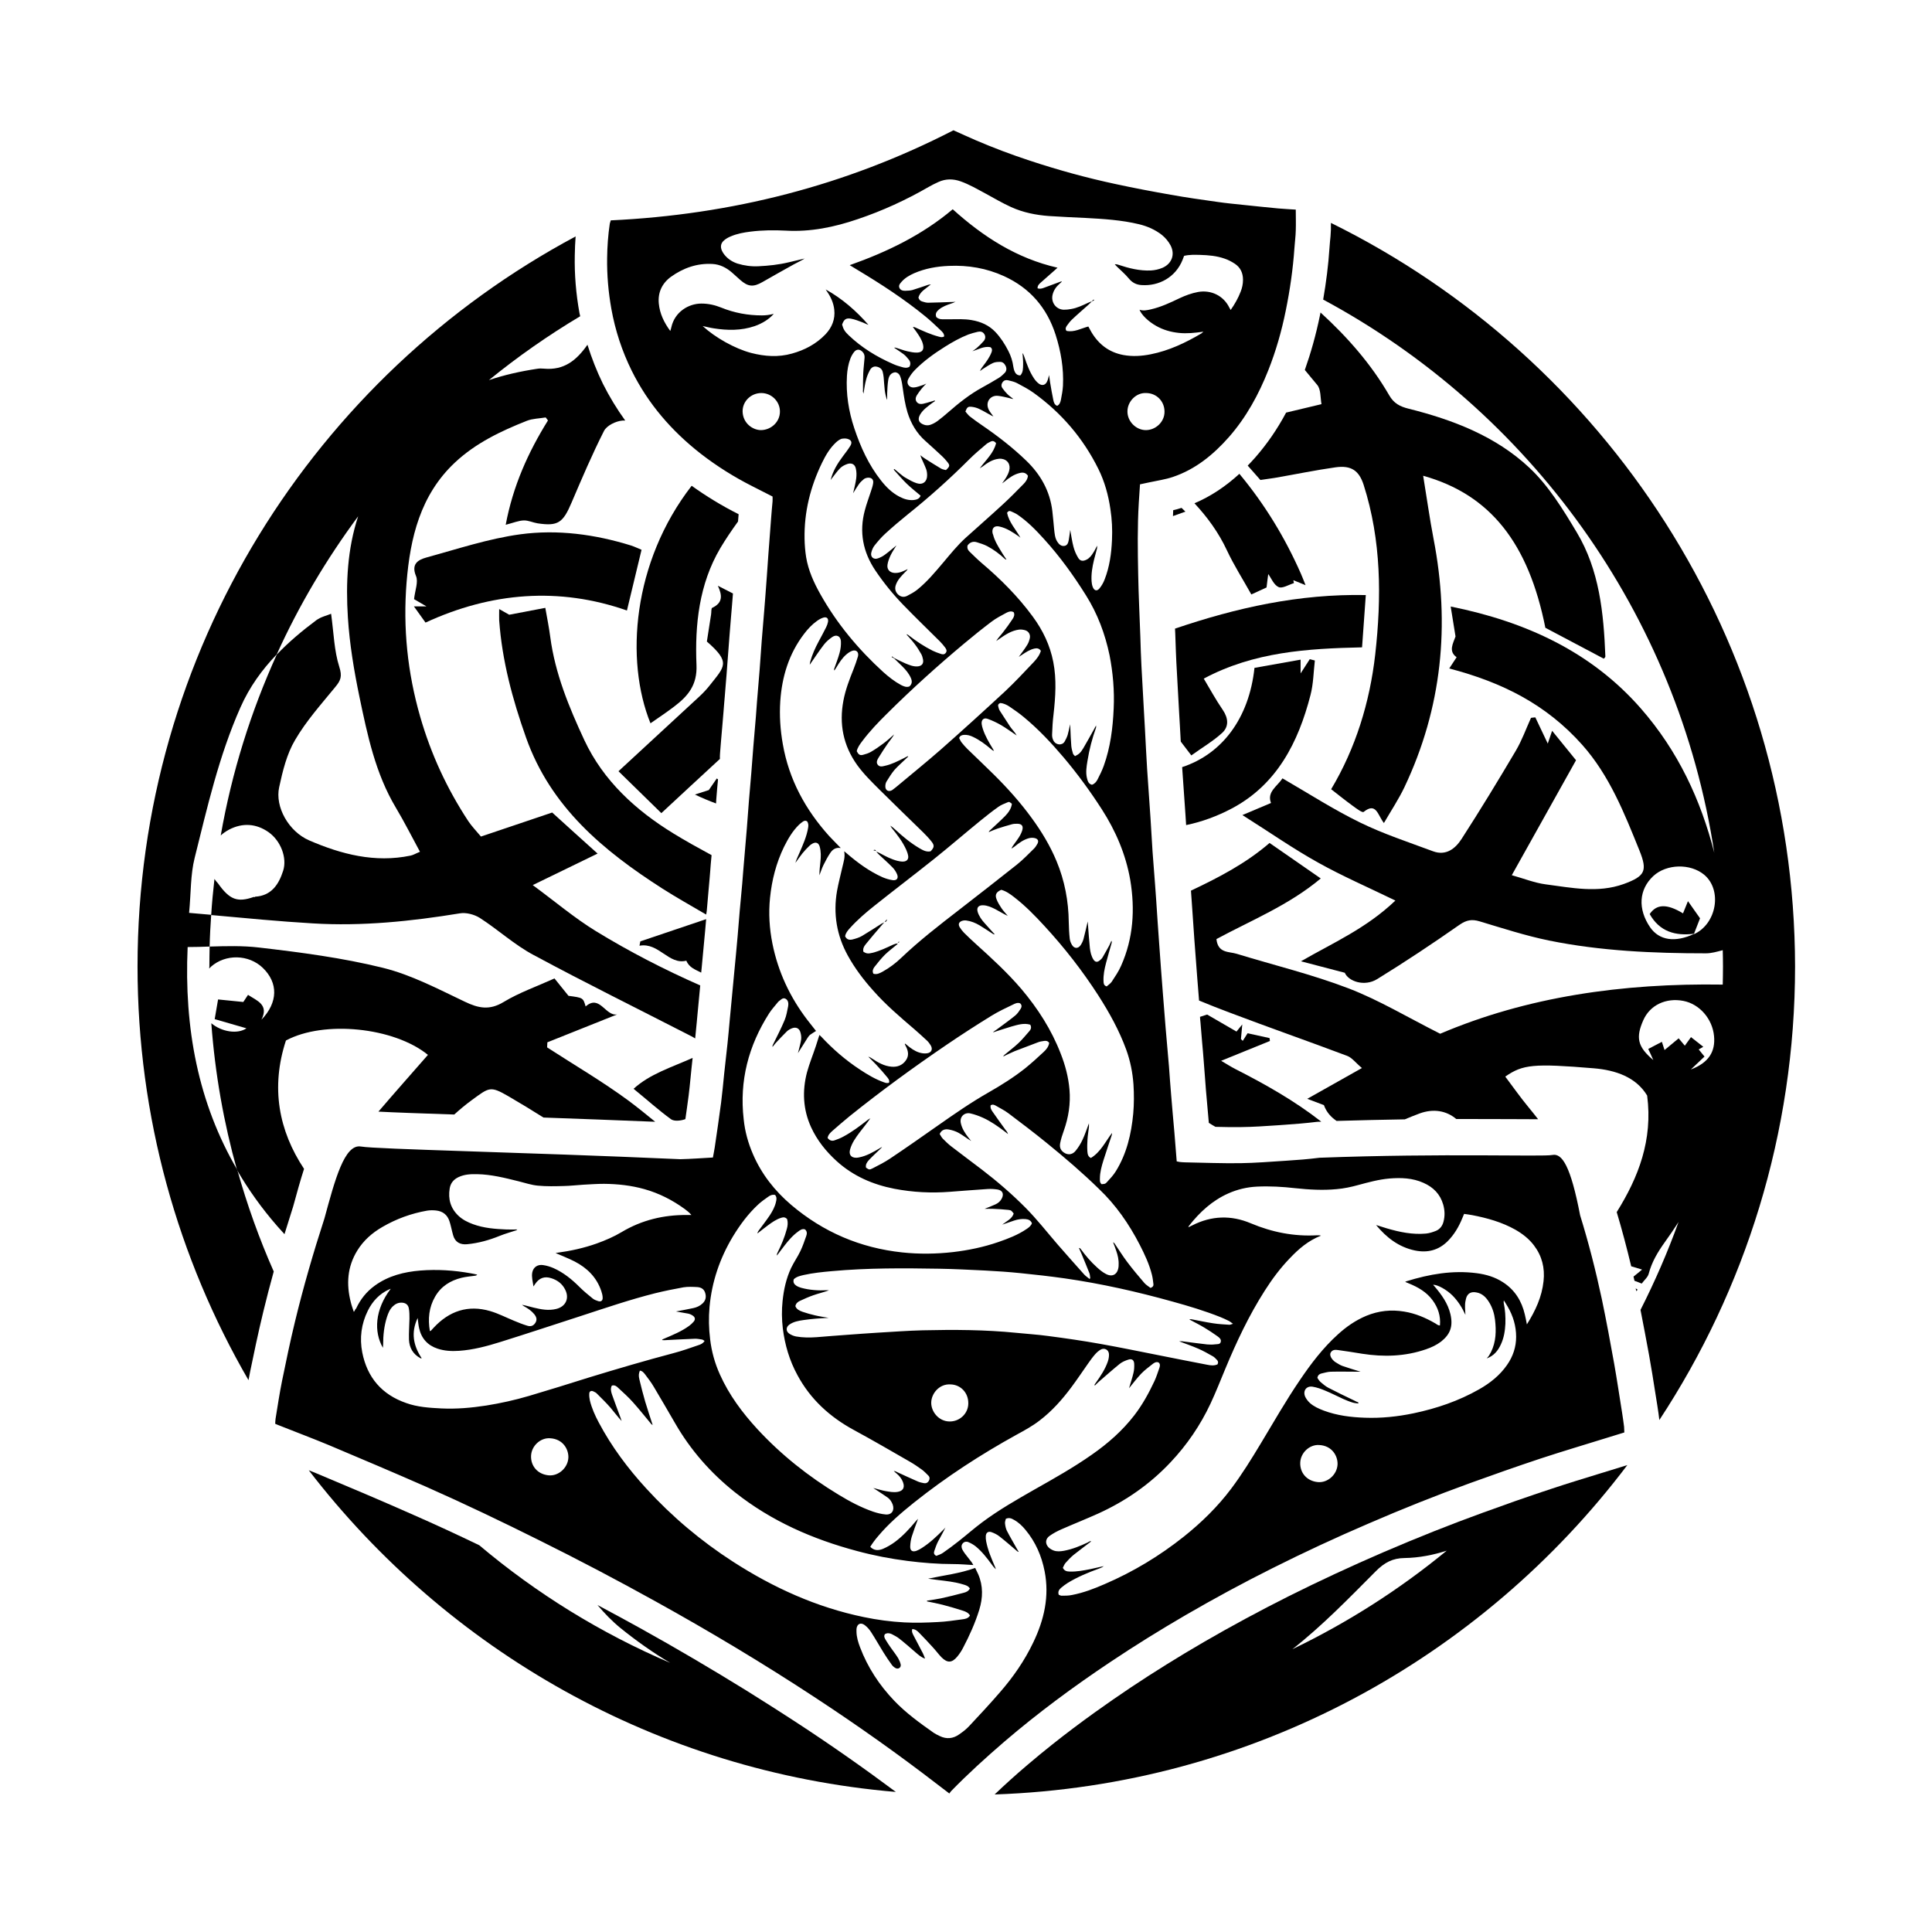 <?xml version="1.0" encoding="utf-8"?>
<!-- Generator: Adobe Illustrator 25.2.0, SVG Export Plug-In . SVG Version: 6.00 Build 0)  -->
<svg version="1.1" id="_x33__Asgardian" xmlns="http://www.w3.org/2000/svg" xmlns:xlink="http://www.w3.org/1999/xlink" x="0px"
	 y="0px" viewBox="0 0 160 160" style="enable-background:new 0 0 160 160;" xml:space="preserve">
<g>
	<path d="M132.47,122.04c-1.3,0.4-2.65,0.81-3.94,1.24c-0.43,0.14-0.86,0.29-1.29,0.43c-1.25,0.42-2.46,0.85-3.58,1.26
		c-0.29,0.11-0.59,0.21-0.87,0.31c-2.62,0.95-5.32,2.02-8.25,3.28c-2.71,1.17-5.33,2.39-7.79,3.62c-2.39,1.2-4.77,2.48-7.06,3.81
		c-2.1,1.22-4.14,2.49-6.06,3.77c-1.02,0.68-1.99,1.36-2.93,2.03c-1.24,0.89-2.41,1.77-3.53,2.66c-0.72,0.57-1.41,1.14-2.09,1.72
		c-0.98,0.83-1.87,1.64-2.71,2.44c21.38-0.73,40.31-11.28,52.4-27.28l-0.51,0.16C133.65,121.68,133.06,121.86,132.47,122.04z
		 M107.03,136.58c2.46-1.93,4.67-4.21,6.89-6.44c0.73-0.74,1.42-1.1,2.39-1.11c1.22-0.02,2.38-0.25,3.5-0.61
		C115.91,131.63,111.62,134.37,107.03,136.58z"/>
	<path d="M15.54,78.43c0.6,0,1.21-0.02,1.82-0.04c0.02-0.88,0.07-1.76,0.13-2.63c-0.6-0.05-1.21-0.11-1.83-0.16
		c0.16-1.66,0.11-3.16,0.46-4.55c1.05-4.21,2.01-8.45,3.79-12.46c0.75-1.7,1.79-3.13,3.01-4.4c1.84-4.06,4.11-7.88,6.74-11.43
		c-0.89,2.69-1.03,5.52-0.85,8.37c0.14,2.21,0.51,4.42,0.96,6.59c0.66,3.16,1.32,6.34,3.02,9.18c0.7,1.17,1.31,2.39,1.99,3.64
		c-0.37,0.15-0.57,0.28-0.79,0.32c-2.94,0.61-5.72-0.11-8.38-1.26c-1.71-0.74-2.85-2.78-2.49-4.41c0.29-1.34,0.63-2.75,1.32-3.91
		c0.92-1.58,2.17-2.97,3.33-4.39c0.45-0.54,0.58-0.88,0.33-1.66c-0.43-1.34-0.46-2.82-0.68-4.4c-0.35,0.15-0.84,0.25-1.22,0.53
		c-1.18,0.88-2.29,1.81-3.28,2.85c-2.14,4.71-3.72,9.73-4.64,14.98c0.2-0.19,0.44-0.35,0.7-0.49c1.1-0.57,2.24-0.51,3.28,0.23
		c0.99,0.71,1.53,2.11,1.19,3.18c-0.36,1.13-0.97,2.07-2.32,2.15c-0.01,0.01-0.03,0.03-0.04,0.04c-0.02-0.01-0.04-0.01-0.07-0.02
		c-1.36,0.48-2.01,0.23-2.97-1.13c-0.11-0.11-0.21-0.24-0.29-0.36c-0.11,0.99-0.21,1.99-0.27,2.99c2.9,0.26,5.65,0.53,8.4,0.69
		c4.09,0.25,8.15-0.17,12.19-0.83c0.52-0.09,1.2,0.09,1.66,0.38c1.52,0.98,2.87,2.23,4.45,3.07c4.31,2.32,8.71,4.49,13.07,6.73
		c0.11,0.05,0.21,0.12,0.31,0.18c0-0.03,0.01-0.06,0.01-0.09c0.04-0.4,0.08-0.81,0.12-1.22c0.02-0.22,0.04-0.44,0.06-0.65
		c0.06-0.63,0.12-1.27,0.18-1.9l0.05-0.53c-2.97-1.31-5.85-2.79-8.63-4.49c-1.78-1.09-3.39-2.46-5.24-3.82
		c1.93-0.94,3.57-1.74,5.37-2.61c-1.37-1.23-2.57-2.32-3.76-3.4c-1.89,0.64-3.89,1.31-5.9,1.99c-0.41-0.49-0.77-0.86-1.05-1.28
		c-1.76-2.68-3.08-5.52-3.98-8.64c-1.06-3.68-1.43-7.36-1.13-11.12c0.3-3.7,1.14-7.25,4.01-9.94c1.72-1.61,3.8-2.6,5.95-3.45
		c0.48-0.19,1.04-0.19,1.56-0.28c0.06,0.08,0.13,0.16,0.19,0.25c-1.65,2.65-2.9,5.44-3.5,8.64c0.66-0.17,1.08-0.35,1.5-0.36
		c0.38-0.01,0.76,0.18,1.14,0.24c1.69,0.25,2.1-0.03,2.82-1.73c0.85-1.99,1.7-3.99,2.68-5.92c0.23-0.45,0.97-0.81,1.52-0.86
		c0.08-0.01,0.16,0,0.24,0c-0.7-0.97-1.32-1.99-1.85-3.05c-0.51-1.04-0.93-2.12-1.28-3.23c-0.91,1.3-1.94,2.13-3.6,1.98
		c-0.18-0.02-0.37-0.02-0.56,0.01c-1.39,0.21-2.73,0.51-4,0.94c2.38-1.94,4.91-3.71,7.56-5.29c-0.02-0.09-0.04-0.17-0.06-0.26
		c-0.29-1.6-0.42-3.2-0.39-4.75c0.01-0.55,0.03-1.09,0.07-1.6C26.09,31.12,11.39,53.9,11.39,80.04c0,12.47,3.35,24.18,9.19,34.26
		c0.04-0.24,0.09-0.49,0.14-0.73c0.28-1.36,0.65-3.15,1.09-4.96c0.26-1.08,0.55-2.19,0.86-3.31c-1.2-2.71-2.21-5.53-3.02-8.42
		C16.41,91.35,15.24,85.14,15.54,78.43z"/>
	<path d="M63.9,141.32c-0.68-0.43-1.37-0.87-2.06-1.3c-2.85-1.76-5.79-3.5-8.82-5.18c-1.15-0.64-2.34-1.28-3.54-1.92
		c0.59,0.7,1.22,1.35,1.92,1.92c1.3,1.05,2.67,2.02,4.1,2.87c-5.76-2.46-11.08-5.75-15.81-9.74c-1.89-0.91-3.69-1.74-5.42-2.5
		c-2.59-1.15-5.17-2.24-8.03-3.44c-0.22-0.09-0.44-0.18-0.67-0.27c11.45,14.89,28.85,24.97,48.62,26.64
		c-2.59-1.93-5.33-3.86-8.21-5.74C65.31,142.22,64.6,141.77,63.9,141.32z"/>
	<path d="M110.22,18.46c0,0.19,0,0.37,0,0.57c-0.01,0.37-0.05,0.72-0.08,1.03c-0.02,0.17-0.03,0.33-0.04,0.5
		c-0.09,1.38-0.27,2.8-0.52,4.25c17.04,9.16,29.38,25.97,32.39,45.81c-1.12-4.37-2.99-8.42-6.1-11.97
		c-4.09-4.66-9.48-7.16-15.73-8.42c0.16,0.98,0.28,1.73,0.4,2.48c-0.2,0.58-0.61,1.22,0.09,1.72c-0.22,0.33-0.38,0.58-0.61,0.93
		c4.43,1.16,8.04,2.99,11.01,6.32c2.26,2.54,3.49,5.66,4.74,8.75c0.68,1.69,0.48,2.13-1.3,2.78c-2.14,0.77-4.31,0.31-6.45,0.03
		c-0.93-0.12-1.84-0.49-2.82-0.76c1.87-3.35,3.67-6.57,5.32-9.52c-0.77-0.95-1.34-1.65-1.98-2.44c-0.18,0.53-0.28,0.83-0.36,1.06
		c-0.35-0.74-0.69-1.46-1.03-2.17c-0.12,0.01-0.24,0.02-0.36,0.04c-0.41,0.91-0.75,1.86-1.25,2.71c-1.46,2.47-2.95,4.92-4.5,7.32
		c-0.51,0.79-1.28,1.42-2.36,1.02c-2.04-0.76-4.12-1.44-6.06-2.39c-2.19-1.07-4.25-2.4-6.41-3.65c-0.44,0.67-1.31,1.12-0.95,2.04
		c-0.71,0.3-1.42,0.6-2.37,1c2.28,1.44,4.21,2.79,6.26,3.93c2.02,1.13,4.15,2.05,6.41,3.15c-2.43,2.32-5.17,3.5-7.82,5.03
		c1.15,0.3,2.31,0.61,3.63,0.95c0.3,0.71,1.63,1.18,2.69,0.52c2.32-1.43,4.59-2.94,6.82-4.5c0.57-0.39,1.01-0.47,1.65-0.28
		c1.9,0.57,3.8,1.19,5.75,1.59c4.28,0.87,8.64,1.06,13,1.06c0.45,0,0.9-0.13,1.39-0.26c0.01,0.45,0.02,0.89,0.02,1.34
		c0,0.5-0.01,1.01-0.02,1.51c-8.32-0.13-16.22,1.01-23.4,4.07c-2.7-1.36-5.05-2.78-7.57-3.75c-3.02-1.16-6.18-1.92-9.28-2.87
		c-0.64-0.2-1.56-0.03-1.68-1.22c2.89-1.56,5.99-2.8,8.64-5.02c-1.46-1.01-2.78-1.92-4.24-2.94c-1.98,1.71-4.23,2.87-6.51,3.95
		c0,0.04,0.01,0.08,0.01,0.13l0.1,1.43c0.06,0.82,0.11,1.65,0.17,2.47c0.08,1.06,0.16,2.12,0.24,3.18l0.1,1.25
		c0.02,0.21,0.03,0.43,0.05,0.64c0.83,0.34,1.67,0.68,2.51,0.99c3.24,1.23,6.51,2.37,9.75,3.59c0.41,0.15,0.71,0.58,1.23,1.01
		c-1.58,0.89-2.92,1.64-4.53,2.55c0.74,0.28,1.13,0.43,1.38,0.52c0.22,0.61,0.61,1.01,1.05,1.31c1.98-0.06,3.88-0.1,5.65-0.13
		c0.41-0.17,0.82-0.34,1.23-0.49c1.13-0.41,2.2-0.24,3.03,0.46c1.69,0,3.17,0.01,4.36,0.01c0.88,0.01,1.77,0.01,2.42,0.01
		c-0.26-0.34-0.53-0.67-0.8-1c-0.67-0.81-1.28-1.68-1.92-2.53c1.45-1.01,2.34-1.1,7.31-0.69c1.86,0.15,3.53,0.75,4.44,2.26
		c0.48,3.68-0.72,6.77-2.52,9.65c0.43,1.44,0.83,2.94,1.2,4.49c0.29,0.09,0.59,0.18,0.9,0.27c-0.27,0.23-0.48,0.4-0.71,0.58
		c0.03,0.11,0.05,0.23,0.08,0.35c0.22,0.08,0.41,0.15,0.6,0.23c0.22-0.3,0.51-0.53,0.58-0.82c0.26-0.98,0.74-1.78,1.34-2.62
		c0.39-0.54,0.77-1.1,1.13-1.66c-0.9,2.5-1.96,4.93-3.15,7.28c0.24,1.24,0.48,2.48,0.71,3.75c0.19,1.04,0.35,2.08,0.51,3.09
		c0.05,0.35,0.11,0.7,0.17,1.06c0.07,0.44,0.13,0.87,0.17,1.22c7.1-10.8,11.24-23.72,11.24-37.58
		C148.61,53.05,132.94,29.65,110.22,18.46z M140.28,77.37l0.05-0.04c-0.01,0-0.02,0-0.03,0c0,0,0,0.01,0,0.01
		c-1.58,0.74-2.89,0.54-3.64-0.54c-1.04-1.52-0.94-3.13,0.26-4.25c1.09-1.01,3.06-1.06,4.21-0.11
		C142.65,73.71,142.17,76.52,140.28,77.37z M137.85,86.96c-0.1-0.3-0.16-0.49-0.22-0.68c-0.39,0.2-0.74,0.39-1.13,0.59
		c0.09,0.19,0.2,0.42,0.42,0.92c-1.32-1.11-1.46-1.87-0.83-3.3c0.55-1.25,1.87-1.88,3.32-1.6c1.34,0.26,2.41,1.49,2.54,2.92
		c0.12,1.28-0.44,2.2-1.92,2.76c0.49-0.46,0.78-0.74,1.13-1.07c-0.17-0.21-0.33-0.4-0.48-0.59c0.13-0.08,0.24-0.14,0.38-0.22
		c-0.31-0.25-0.63-0.49-1.02-0.8c-0.11,0.15-0.28,0.38-0.51,0.71c-0.2-0.24-0.38-0.45-0.51-0.61
		C138.65,86.29,138.28,86.6,137.85,86.96z"/>
	<path d="M135.49,106.83c0.01,0.03,0.01,0.07,0.02,0.1c0.04-0.04,0.07-0.08,0.11-0.12c-0.05-0.04-0.1-0.08-0.16-0.11
		C135.47,106.74,135.48,106.78,135.49,106.83z"/>
	<path d="M55.57,92.69c0.26,0.19,0.83,0.13,1.19-0.01c0.09-0.65,0.19-1.31,0.27-1.95c0.06-0.48,0.11-0.97,0.16-1.48
		c0.03-0.27,0.05-0.54,0.08-0.8c0.03-0.28,0.06-0.56,0.09-0.84c-1.76,0.79-3.53,1.32-4.89,2.56C53.59,91.08,54.54,91.94,55.57,92.69
		z"/>
	<path d="M102.4,85.43c-0.86-0.5-1.68-0.97-2.43-1.41c-0.2,0.06-0.4,0.13-0.59,0.19c0.01,0.16,0.02,0.32,0.04,0.48
		c0.04,0.52,0.09,1.05,0.13,1.57c0.05,0.55,0.1,1.1,0.14,1.66c0.03,0.39,0.06,0.77,0.09,1.16c0.03,0.4,0.06,0.79,0.09,1.19
		c0.05,0.57,0.1,1.13,0.15,1.7c0.03,0.34,0.06,0.68,0.09,1.02c0.18,0.11,0.36,0.23,0.55,0.33c0.72,0.02,1.44,0.03,2.14,0.02
		c0.98-0.01,1.97-0.08,3.02-0.15l0.56-0.04c0.85-0.06,1.76-0.13,2.65-0.24l0.12-0.01l0.12,0c0.05,0,0.1,0,0.15-0.01
		c-2.2-1.72-4.64-3.1-7.14-4.37c-0.34-0.17-0.65-0.38-1.15-0.67c1.51-0.61,2.78-1.13,4.04-1.64c-0.01-0.08-0.02-0.16-0.03-0.24
		c-0.57-0.13-1.13-0.25-1.82-0.4c-0.1,0.16-0.25,0.4-0.4,0.63c-0.05-0.05-0.1-0.1-0.15-0.15c0.03-0.31,0.06-0.62,0.11-1.21
		C102.54,85.25,102.41,85.42,102.4,85.43z"/>
	<path d="M58.57,75c0.04-0.42,0.08-0.85,0.11-1.27c0.03-0.34,0.06-0.67,0.09-1.01c0.02-0.2,0.03-0.4,0.05-0.61
		c0.01-0.18,0.03-0.35,0.04-0.53l0.07-0.76c-1.07-0.58-2.14-1.17-3.18-1.81c-3.09-1.9-5.78-4.34-7.36-7.72
		c-1.27-2.73-2.42-5.51-2.82-8.54c-0.1-0.76-0.25-1.52-0.41-2.41c-0.99,0.19-1.88,0.36-2.99,0.57c-0.03-0.02-0.35-0.2-0.83-0.47
		c0,0.47-0.01,0.7,0,0.93c0.24,3.35,1.1,6.54,2.22,9.7c2.04,5.77,6.4,9.38,11.3,12.52c1.14,0.73,2.33,1.39,3.62,2.15
		C58.53,75.51,58.55,75.25,58.57,75z"/>
	<path d="M52.96,78.32c1.61-0.29,2.41,1.61,3.88,1.24c0.23,0.58,0.76,0.74,1.23,0.99c0.01-0.13,0.03-0.27,0.04-0.4
		c0.1-1.03,0.19-2.07,0.29-3.1c0.03-0.31,0.05-0.62,0.08-0.93c-1.95,0.66-3.7,1.25-5.45,1.84C53.01,78.08,52.98,78.2,52.96,78.32z"
		/>
	<path d="M109.44,33.47c-1,0.24-1.96,0.47-2.93,0.7c-0.74,1.39-1.59,2.61-2.55,3.71c-0.21,0.24-0.42,0.46-0.63,0.68
		c0.35,0.39,0.69,0.79,1.05,1.19c0.27-0.04,0.73-0.1,1.17-0.17c1.69-0.29,3.36-0.64,5.06-0.88c1.3-0.18,1.94,0.28,2.32,1.45
		c1.47,4.6,1.49,9.33,0.96,14.05c-0.45,3.97-1.63,7.78-3.65,11.16c0.64,0.5,1.2,0.95,1.78,1.37c0.29,0.21,0.8,0.6,0.91,0.51
		c1.05-0.84,1.16,0.26,1.68,0.92c0.61-1.05,1.22-1.97,1.69-2.95c3.13-6.59,3.8-13.47,2.42-20.59c-0.32-1.66-0.55-3.34-0.86-5.22
		c5.58,1.56,8.73,5.61,10.12,12.59c1.61,0.85,3.22,1.7,4.84,2.56c0.03-0.04,0.13-0.11,0.13-0.18c-0.14-3.59-0.49-7.16-2.38-10.3
		c-1.13-1.89-2.33-3.85-3.91-5.33c-2.78-2.61-6.32-3.97-9.99-4.89c-0.74-0.18-1.24-0.45-1.62-1.11c-1.51-2.61-3.48-4.84-5.69-6.86
		c-0.02,0.08-0.03,0.17-0.05,0.25c-0.33,1.61-0.75,3.09-1.25,4.51c0.34,0.4,0.68,0.81,1.02,1.23
		C109.4,32.24,109.34,32.93,109.44,33.47z"/>
	<path d="M17.33,80.21c0.05-0.05,0.09-0.1,0.14-0.15c1.21-1.07,3.13-1.03,4.3,0.1c1.27,1.23,1.27,2.85-0.12,4.29
		c0.63-1.25-0.35-1.56-1.11-2.06c-0.12,0.19-0.25,0.37-0.39,0.59c-0.64-0.06-1.33-0.14-2.09-0.21c-0.09,0.51-0.16,0.94-0.28,1.63
		c0.93,0.27,1.83,0.53,2.63,0.76c-0.72,0.5-2.04,0.31-2.91-0.42c0.31,4.18,1.03,8.24,2.13,12.16c0.93,1.6,2.03,3.15,3.32,4.63
		c0.2,0.23,0.41,0.45,0.61,0.68c0.23-0.75,0.47-1.52,0.72-2.3c0.3-1.1,0.59-2.15,0.9-3.11c-2.09-3.15-2.78-6.72-1.5-10.63
		c3.14-1.69,8.95-1.1,11.76,1.19c-1.37,1.57-2.75,3.12-4.1,4.7c1.27,0.07,3.63,0.15,6.28,0.24c0.46-0.42,0.94-0.82,1.46-1.2
		c1.44-1.05,1.51-1.19,3.03-0.31c0.98,0.57,1.95,1.16,2.9,1.76c2.88,0.1,5.99,0.22,9.25,0.35c-0.73-0.6-1.46-1.19-2.21-1.75
		c-2.16-1.59-4.49-2.95-6.74-4.41c0.01-0.14,0.01-0.28,0.02-0.42c1.93-0.77,3.85-1.54,5.78-2.31c-0.98,0.17-1.44-1.69-2.61-0.66
		c-0.21-0.72-0.21-0.72-1.42-0.88c-0.4-0.5-0.73-0.91-1.16-1.44c-1.46,0.66-2.92,1.17-4.21,1.95c-1.17,0.71-2.09,0.52-3.23-0.03
		c-2.21-1.05-4.42-2.22-6.77-2.8c-3.36-0.83-6.82-1.28-10.26-1.68c-1.35-0.16-2.72-0.12-4.09-0.08c-0.01,0.55-0.02,1.1-0.02,1.65
		C17.33,80.1,17.33,80.16,17.33,80.21z"/>
	<path d="M59.63,62.39c0.03-0.33,0.05-0.67,0.08-1c0.04-0.46,0.08-0.93,0.12-1.39c0.03-0.36,0.06-0.72,0.09-1.08
		c0.02-0.21,0.03-0.42,0.05-0.63c0.01-0.19,0.03-0.39,0.05-0.58l0.08-0.99c0.05-0.55,0.09-1.1,0.13-1.66
		c0.03-0.39,0.06-0.78,0.09-1.17c0.03-0.4,0.06-0.79,0.09-1.19c0.04-0.53,0.09-1.07,0.13-1.6l0.08-0.95c0.03-0.33,0.05-0.66,0.08-1
		c-0.42-0.21-0.83-0.43-1.25-0.64c0.37,0.8,0.42,1.41-0.47,1.83c-0.09,0.04-0.06,0.35-0.09,0.54c-0.12,0.77-0.24,1.53-0.35,2.25
		c2,1.74,1.48,2.05,0.22,3.65c-0.26,0.33-0.55,0.63-0.85,0.91c-2.21,2.05-4.42,4.08-6.69,6.18c1.14,1.12,2.28,2.22,3.55,3.47
		c1.64-1.52,3.24-3.01,4.85-4.49C59.61,62.7,59.62,62.54,59.63,62.39z"/>
	<path d="M113.11,49.28c-5.53-0.11-10.71,1.05-15.8,2.78c0.01,0.14,0.01,0.28,0.02,0.42l0.02,0.57c0.02,0.59,0.04,1.2,0.07,1.79
		c0.05,0.91,0.1,1.82,0.15,2.72l0.09,1.63c0.02,0.28,0.03,0.57,0.05,0.85c0.02,0.36,0.04,0.73,0.06,1.09c0,0.1,0.01,0.19,0.02,0.29
		c0.28,0.37,0.56,0.74,0.87,1.14c0.91-0.66,1.81-1.18,2.56-1.87c0.56-0.52,0.51-1.21,0.05-1.89c-0.59-0.86-1.09-1.78-1.58-2.6
		c4.15-2.22,8.6-2.49,13.11-2.59C112.9,52.14,113,50.79,113.11,49.28z"/>
	<path d="M59.34,65.94c0.03-0.42,0.07-0.83,0.11-1.25c0-0.05,0.01-0.1,0.01-0.15c-0.03-0.02-0.07-0.05-0.1-0.07
		c-0.22,0.32-0.44,0.64-0.66,0.96c-0.26,0.08-0.59,0.19-1.15,0.37c0.58,0.28,1.16,0.52,1.75,0.74
		C59.31,66.34,59.32,66.14,59.34,65.94z"/>
	<path d="M103.89,55.31c-0.44,4.15-2.67,7.13-5.99,8.22c0.05,0.72,0.1,1.43,0.15,2.15c0.04,0.57,0.08,1.15,0.12,1.72
		c0.02,0.31,0.04,0.62,0.06,0.93c1.31-0.27,2.58-0.74,3.79-1.38c3.73-1.98,5.5-5.47,6.51-9.39c0.24-0.92,0.25-1.9,0.36-2.86
		c-0.14-0.04-0.28-0.07-0.42-0.11c-0.21,0.33-0.42,0.66-0.76,1.18c0-0.47,0-0.71,0-1.14C106.41,54.86,105.19,55.08,103.89,55.31z"/>
	<path d="M97.16,42.25c-0.01,0.16-0.01,0.33-0.02,0.49c0.32-0.11,0.65-0.23,1.03-0.37c-0.11-0.1-0.21-0.2-0.32-0.31
		C97.62,42.14,97.38,42.2,97.16,42.25z"/>
	<path d="M107.73,47.5c-1.32-3-3.01-5.76-5.09-8.26c-1.17,1.07-2.4,1.88-3.72,2.44c1.07,1.15,2,2.42,2.69,3.9
		c0.58,1.24,1.33,2.41,2.02,3.65c0.47-0.21,0.86-0.39,1.26-0.58c0.05-0.45,0.11-0.87,0.14-1.11c0.25,0.34,0.46,0.9,0.86,1.08
		c0.31,0.14,0.84-0.2,1.27-0.33c-0.02-0.08-0.04-0.16-0.05-0.24c0.26,0.11,0.52,0.21,1.01,0.41
		C107.93,47.99,107.84,47.74,107.73,47.5z"/>
	<path d="M61.17,42.59c-0.01-0.01-0.02-0.01-0.03-0.02c-1.37-0.69-2.66-1.48-3.86-2.34c-4.91,6.33-5.52,14.47-3.41,19.67
		c0.64-0.45,1.33-0.9,1.98-1.4c1.13-0.86,1.9-1.77,1.83-3.43c-0.14-3.35,0.22-6.7,1.97-9.67c0.45-0.76,0.95-1.49,1.47-2.21
		C61.14,43,61.15,42.79,61.17,42.59z"/>
	<path d="M43.08,44.25c-2.64,0.36-5.21,1.22-7.8,1.93c-0.63,0.18-1.25,0.51-0.83,1.52c0.21,0.49-0.08,1.19-0.16,1.92
		c0.22,0.13,0.55,0.32,1.03,0.6c-0.45,0-0.73,0-1.04,0c0.31,0.43,0.59,0.82,0.96,1.34c5.43-2.51,11.06-2.97,16.68-1
		c0.44-1.81,0.82-3.4,1.21-5.03c-0.27-0.11-0.56-0.25-0.86-0.35C49.28,44.25,46.17,43.83,43.08,44.25z"/>
	<path d="M139.79,74.63c-0.14,0.33-0.27,0.66-0.41,1.01c-1.35-0.82-2.2-0.77-2.76,0.06c0.83,1.47,2.14,1.82,3.67,1.63
		c0.18-0.45,0.35-0.91,0.5-1.28C140.42,75.52,140.12,75.09,139.79,74.63z"/>
	<path d="M91.97,137.63c2.03-1.36,4.1-2.64,6.21-3.87c2.36-1.37,4.76-2.67,7.2-3.89c2.61-1.31,5.26-2.54,7.94-3.69
		c2.77-1.2,5.57-2.32,8.41-3.35c1.93-0.7,3.87-1.38,5.82-2.03c1.91-0.63,3.85-1.2,5.77-1.8c0.4-0.12,0.79-0.25,1.2-0.37
		c-0.01-0.17-0.01-0.32-0.02-0.47c-0.05-0.38-0.1-0.76-0.16-1.13c-0.22-1.36-0.42-2.73-0.66-4.09c-0.32-1.78-0.65-3.57-1.02-5.34
		c-0.5-2.34-1.09-4.66-1.8-6.95c-0.79-4.11-1.5-5.16-2.3-5c-0.8,0.16-8.93-0.16-19.29,0.23c-0.93,0.12-1.87,0.19-2.81,0.25
		c-1.24,0.08-2.49,0.18-3.73,0.2c-1.54,0.02-3.08-0.04-4.61-0.07c-0.14,0-0.28-0.02-0.42-0.03c-0.08-0.01-0.17-0.03-0.25-0.05
		c-0.07-0.81-0.13-1.59-0.19-2.38c-0.09-1.04-0.19-2.07-0.27-3.11c-0.07-0.78-0.12-1.57-0.18-2.36c-0.09-1.08-0.19-2.15-0.28-3.23
		c-0.08-0.96-0.15-1.92-0.23-2.89c-0.1-1.34-0.21-2.68-0.3-4.03c-0.09-1.22-0.17-2.43-0.25-3.65c-0.03-0.42-0.06-0.84-0.09-1.25
		c-0.07-0.91-0.14-1.82-0.21-2.74c-0.06-0.93-0.11-1.85-0.17-2.78c-0.09-1.36-0.19-2.71-0.28-4.07c-0.07-1.1-0.12-2.21-0.18-3.31
		c-0.03-0.47-0.05-0.94-0.08-1.41c-0.07-1.27-0.14-2.54-0.21-3.81c-0.04-0.8-0.07-1.6-0.09-2.4c-0.06-1.73-0.15-3.45-0.18-5.18
		c-0.04-1.98-0.07-3.97,0.05-5.95c0.03-0.5,0.07-1.01,0.1-1.52c0.28-0.06,0.54-0.11,0.8-0.17c0.64-0.14,1.3-0.23,1.92-0.44
		c1.87-0.63,3.35-1.84,4.64-3.3c1.44-1.64,2.47-3.53,3.27-5.55c0.63-1.59,1.1-3.24,1.44-4.92c0.35-1.72,0.6-3.45,0.72-5.2
		c0.03-0.48,0.1-0.96,0.11-1.44c0.02-0.57,0-1.14,0-1.73c-0.48-0.03-0.98-0.06-1.47-0.1c-0.92-0.09-1.84-0.18-2.76-0.28
		c-0.76-0.08-1.52-0.15-2.27-0.26c-1.28-0.18-2.56-0.36-3.84-0.59c-1.54-0.27-3.07-0.56-4.59-0.89c-2.39-0.51-4.75-1.16-7.08-1.93
		c-1.52-0.5-3.01-1.06-4.48-1.69c-0.63-0.27-1.25-0.56-1.86-0.83c-8.92,4.59-18.39,6.99-28.38,7.46c-0.03,0.1-0.06,0.19-0.08,0.27
		c-0.14,0.94-0.21,1.9-0.22,2.85c-0.02,1.41,0.1,2.81,0.35,4.21c0.32,1.78,0.88,3.49,1.68,5.11c1.36,2.75,3.32,5.01,5.73,6.89
		c1.33,1.03,2.75,1.92,4.25,2.68c0.57,0.29,1.13,0.57,1.69,0.86c0,0.14,0.01,0.27,0,0.4c-0.04,0.47-0.09,0.94-0.12,1.4
		c-0.08,1.01-0.15,2.03-0.23,3.04c-0.08,1.15-0.16,2.31-0.25,3.46c-0.03,0.38-0.06,0.76-0.09,1.14c-0.07,0.85-0.14,1.7-0.21,2.54
		c-0.06,0.78-0.11,1.57-0.17,2.36c-0.07,0.89-0.14,1.77-0.22,2.66c-0.03,0.41-0.06,0.81-0.09,1.22c-0.07,0.82-0.14,1.65-0.21,2.47
		c-0.06,0.73-0.11,1.47-0.17,2.2c-0.07,0.78-0.14,1.57-0.2,2.35c-0.06,0.75-0.11,1.49-0.17,2.24c-0.09,1.14-0.2,2.28-0.29,3.42
		c-0.03,0.38-0.06,0.76-0.09,1.14c-0.07,0.76-0.14,1.52-0.21,2.28c-0.06,0.68-0.11,1.37-0.17,2.05c-0.09,1.04-0.19,2.07-0.29,3.11
		c-0.06,0.67-0.13,1.34-0.19,2.01c-0.06,0.63-0.12,1.26-0.18,1.9c-0.06,0.63-0.11,1.26-0.18,1.9c-0.09,0.85-0.19,1.69-0.28,2.54
		c-0.08,0.78-0.15,1.57-0.25,2.35c-0.16,1.24-0.35,2.49-0.53,3.73c-0.04,0.27-0.1,0.54-0.15,0.83c-0.92,0.05-1.81,0.12-2.7,0.14
		c-13.28-0.59-25.09-0.82-26.45-1.05c-1.36-0.23-2.15,2.75-3.02,5.95c-0.92,2.83-1.75,5.69-2.45,8.59
		c-0.39,1.61-0.73,3.24-1.06,4.86c-0.21,1.04-0.37,2.1-0.54,3.15c-0.02,0.13-0.02,0.27-0.03,0.41c0.12,0.05,0.22,0.1,0.31,0.13
		c1.38,0.55,2.77,1.07,4.14,1.64c2.7,1.14,5.4,2.28,8.08,3.46c3.16,1.4,6.27,2.89,9.36,4.43c3.24,1.61,6.44,3.29,9.61,5.05
		c4.48,2.48,8.87,5.11,13.15,7.92c3.51,2.3,6.93,4.72,10.25,7.28c0.3,0.23,0.6,0.46,0.93,0.71c0.06-0.08,0.09-0.13,0.13-0.18
		c1.4-1.44,2.89-2.79,4.41-4.1C85.96,141.85,88.91,139.67,91.97,137.63z M109.13,122.74c-0.91-0.09-1.48-0.77-1.45-1.61
		c0.03-0.83,0.78-1.51,1.56-1.46c1.1,0.05,1.56,0.94,1.53,1.61C110.73,122.12,109.95,122.82,109.13,122.74z M124.8,113.05
		c-0.6,0.86-1.41,1.5-2.31,2.01c-1.69,0.96-3.51,1.58-5.41,1.98c-1.34,0.28-2.69,0.42-4.05,0.37c-1.16-0.04-2.3-0.18-3.4-0.59
		c-0.42-0.16-0.83-0.34-1.16-0.64c-0.15-0.14-0.29-0.32-0.38-0.51c-0.21-0.48,0.09-0.91,0.61-0.83c0.37,0.06,0.73,0.19,1.08,0.34
		c0.49,0.2,0.96,0.45,1.45,0.67c0.25,0.11,0.51,0.22,0.78,0.3c0.15,0.05,0.32,0.06,0.47,0.08c0.01-0.03,0.02-0.05,0.02-0.08
		c-0.13-0.06-0.26-0.11-0.38-0.18c-0.71-0.34-1.42-0.68-2.11-1.04c-0.23-0.12-0.44-0.3-0.64-0.47c-0.12-0.1-0.2-0.25-0.27-0.35
		c0.04-0.23,0.17-0.32,0.32-0.36c0.26-0.06,0.52-0.14,0.78-0.15c0.74-0.02,1.47,0,2.21,0c0.07,0,0.15,0,0.27,0
		c-0.54-0.17-1.03-0.31-1.51-0.48c-0.2-0.07-0.38-0.2-0.57-0.31c-0.05-0.03-0.1-0.07-0.15-0.12c-0.23-0.21-0.35-0.49-0.25-0.67
		c0.14-0.26,0.4-0.25,0.64-0.21c0.65,0.09,1.3,0.19,1.96,0.3c1.79,0.28,3.57,0.23,5.3-0.37c0.44-0.15,0.87-0.35,1.25-0.64
		c0.72-0.58,1.01-1.21,0.77-2.26c-0.21-0.9-0.74-1.63-1.33-2.32c-0.03-0.04-0.07-0.07-0.11-0.12c0.37-0.02,1.15,0.42,1.63,0.91
		c0.45,0.46,0.78,0.99,1.05,1.58c-0.01-0.26-0.04-0.53-0.03-0.79c0-0.19,0.03-0.38,0.08-0.56c0.11-0.42,0.41-0.59,0.84-0.51
		c0.51,0.08,0.83,0.42,1.08,0.83c0.27,0.44,0.42,0.93,0.48,1.43c0.11,0.92,0.09,1.83-0.33,2.68c-0.05,0.1-0.11,0.2-0.17,0.3
		c-0.06,0.08-0.12,0.16-0.19,0.23c0.59-0.21,0.94-0.64,1.18-1.17c0.25-0.54,0.34-1.11,0.37-1.7c0.02-0.59-0.02-1.17-0.14-1.74
		c-0.01-0.04,0-0.07,0.01-0.2c0.13,0.21,0.23,0.36,0.32,0.52c0.45,0.77,0.7,1.61,0.7,2.5C125.56,111.55,125.3,112.34,124.8,113.05z
		 M98.48,101.5c0.88-1.12,1.91-2.07,3.23-2.66c0.76-0.34,1.56-0.53,2.39-0.57c1.06-0.05,2.11,0.01,3.16,0.13
		c1.14,0.12,2.28,0.19,3.43,0.08c0.6-0.05,1.21-0.18,1.79-0.34c0.85-0.23,1.69-0.46,2.57-0.54c0.97-0.08,1.93-0.05,2.84,0.36
		c0.81,0.36,1.38,0.93,1.63,1.8c0.13,0.46,0.15,0.93,0.03,1.39c-0.08,0.35-0.29,0.64-0.62,0.78c-0.27,0.11-0.55,0.2-0.84,0.23
		c-1.11,0.1-2.17-0.12-3.23-0.43c-0.3-0.09-0.6-0.18-0.9-0.28c0.86,1.04,1.88,1.83,3.22,2.11c1.03,0.21,1.94-0.01,2.7-0.76
		c0.55-0.55,0.93-1.2,1.22-1.91c0.04-0.1,0.09-0.21,0.15-0.36c0.22,0.03,0.44,0.06,0.66,0.1c1.25,0.24,2.47,0.58,3.59,1.21
		c0.59,0.34,1.12,0.75,1.53,1.29c0.67,0.88,0.92,1.87,0.8,2.97c-0.14,1.3-0.66,2.43-1.38,3.58c-0.06-0.32-0.11-0.57-0.17-0.82
		c-0.26-1.12-0.83-2.04-1.81-2.67c-0.66-0.43-1.4-0.65-2.18-0.75c-1.99-0.26-3.92,0.08-5.82,0.67c-0.02,0.01-0.04,0.02-0.1,0.05
		c0.12,0.05,0.21,0.09,0.31,0.13c0.76,0.31,1.46,0.71,1.96,1.39c0.45,0.61,0.68,1.3,0.61,2.09c-0.16,0-0.27-0.1-0.38-0.17
		c-0.81-0.47-1.65-0.83-2.58-0.98c-1.08-0.18-2.12-0.07-3.14,0.35c-0.88,0.37-1.65,0.9-2.35,1.54c-1.23,1.11-2.22,2.41-3.14,3.77
		c-1.16,1.7-2.18,3.49-3.24,5.25c-0.77,1.28-1.56,2.56-2.46,3.76c-1.12,1.49-2.45,2.79-3.9,3.95c-2.02,1.61-4.21,2.93-6.58,3.95
		c-0.87,0.38-1.76,0.72-2.7,0.9c-0.28,0.06-0.58,0.06-0.87,0.06c-0.08,0-0.16-0.06-0.23-0.08c-0.09-0.26,0.03-0.42,0.18-0.56
		c0.18-0.16,0.38-0.3,0.58-0.43c0.81-0.49,1.67-0.85,2.56-1.17c0.14-0.05,0.28-0.11,0.41-0.21c-0.37,0.08-0.75,0.17-1.12,0.25
		c-0.56,0.11-1.12,0.22-1.7,0.2c-0.22-0.01-0.43-0.03-0.57-0.31c0.06-0.12,0.12-0.28,0.22-0.4c0.21-0.24,0.43-0.47,0.67-0.67
		c0.47-0.38,0.97-0.74,1.46-1.12c-0.12-0.05-0.2,0.05-0.29,0.09c-0.63,0.3-1.28,0.56-1.97,0.69c-0.29,0.05-0.59,0.08-0.87-0.03
		c-0.15-0.06-0.3-0.15-0.41-0.26c-0.29-0.31-0.26-0.7,0.1-0.95c0.31-0.22,0.65-0.4,1-0.55c1-0.44,2.01-0.84,3.01-1.29
		c2.27-1.03,4.29-2.43,6-4.25c1.36-1.44,2.47-3.07,3.31-4.86c0.44-0.94,0.82-1.91,1.22-2.87c0.93-2.24,1.96-4.43,3.27-6.48
		c0.61-0.96,1.28-1.86,2.07-2.68c0.73-0.77,1.52-1.46,2.59-1.88c-0.1-0.02-0.13-0.03-0.17-0.03c-0.05,0-0.1,0-0.15,0
		c-1.91,0.11-3.73-0.25-5.49-0.99c-1.63-0.69-3.26-0.64-4.85,0.17c-0.09,0.05-0.18,0.09-0.33,0.16
		C98.45,101.57,98.45,101.52,98.48,101.5z M78.11,126.7c-0.55,0.55-1.11,1.08-1.77,1.5c-0.14,0.09-0.28,0.17-0.44,0.23
		c-0.33,0.12-0.53,0-0.52-0.36c0.01-0.28,0.05-0.56,0.13-0.82c0.15-0.48,0.33-0.95,0.52-1.47c-0.07,0.07-0.12,0.12-0.17,0.18
		c-0.53,0.64-1.09,1.25-1.75,1.74c-0.3,0.22-0.64,0.42-0.99,0.57c-0.35,0.14-0.72,0.17-1.05-0.17c0.19-0.31,0.41-0.6,0.65-0.88
		c0.88-1.05,1.91-1.93,2.97-2.78c2.67-2.13,5.52-3.98,8.51-5.63c0.66-0.36,1.32-0.72,1.91-1.18c1.02-0.78,1.86-1.73,2.62-2.75
		c0.47-0.63,0.91-1.29,1.36-1.93c0.19-0.27,0.38-0.54,0.6-0.79c0.13-0.15,0.29-0.29,0.46-0.39c0.31-0.18,0.67,0.01,0.69,0.37
		c0.01,0.21-0.03,0.43-0.1,0.63c-0.22,0.63-0.59,1.18-0.97,1.72c-0.04,0.06-0.09,0.12-0.13,0.19c0,0.01,0.01,0.02,0.03,0.07
		c0.12-0.12,0.23-0.24,0.35-0.34c0.57-0.49,1.13-0.99,1.71-1.46c0.2-0.16,0.46-0.27,0.71-0.35c0.3-0.1,0.47,0.03,0.49,0.34
		c0.01,0.25,0,0.51-0.06,0.75c-0.1,0.44-0.25,0.87-0.37,1.28c0.32-0.39,0.64-0.82,1.01-1.21c0.29-0.3,0.63-0.55,0.96-0.81
		c0.13-0.1,0.28-0.19,0.47-0.12c0.16,0.12,0.13,0.28,0.08,0.44c-0.13,0.37-0.25,0.75-0.41,1.1c-0.47,1-1,1.97-1.68,2.85
		c-0.99,1.28-2.19,2.33-3.51,3.25c-1.51,1.06-3.11,1.96-4.72,2.87c-1.49,0.85-2.98,1.7-4.36,2.73c-0.66,0.49-1.28,1.04-1.93,1.55
		c-0.43,0.34-0.87,0.67-1.32,0.98c-0.17,0.12-0.38,0.18-0.55,0.25c-0.23-0.12-0.21-0.27-0.16-0.42c0.09-0.26,0.18-0.53,0.31-0.78
		c0.2-0.38,0.42-0.75,0.61-1.16C78.24,126.58,78.18,126.63,78.11,126.7z M77.12,116.16c0.01-0.76,0.67-1.56,1.58-1.51
		c0.86,0.01,1.51,0.7,1.49,1.59c-0.01,0.83-0.72,1.5-1.57,1.48C77.72,117.7,77.11,116.89,77.12,116.16z M97.1,107.79
		c1.34,0.37,2.68,0.77,3.98,1.29c0.22,0.09,0.44,0.19,0.66,0.3c0.11,0.05,0.2,0.13,0.37,0.25c-0.16,0.04-0.23,0.09-0.31,0.08
		c-0.44-0.03-0.89-0.05-1.33-0.12c-0.61-0.09-1.22-0.23-1.83-0.34c-0.03-0.01-0.07,0.01-0.15,0.02c0.44,0.24,0.86,0.44,1.25,0.68
		c0.37,0.22,0.73,0.46,1.08,0.71c0.15,0.11,0.33,0.24,0.28,0.46c-0.05,0.23-0.28,0.19-0.45,0.21c-0.22,0.03-0.46,0.03-0.68,0.01
		c-0.69-0.08-1.38-0.17-2.07-0.26c-0.06-0.01-0.12,0-0.25,0c0.57,0.22,1.08,0.39,1.58,0.61c0.42,0.18,0.82,0.41,1.21,0.63
		c0.13,0.07,0.23,0.19,0.34,0.3c0.1,0.1,0.13,0.21,0.05,0.37c-0.28,0.13-0.58,0.09-0.87,0.03c-1.26-0.24-2.51-0.49-3.77-0.74
		c-1.68-0.33-3.35-0.68-5.04-0.98c-1.45-0.26-2.9-0.47-4.36-0.66c-0.87-0.12-1.74-0.17-2.61-0.26c-2.58-0.26-5.18-0.27-7.77-0.21
		c-1.26,0.03-2.51,0.13-3.77,0.2c-0.81,0.05-1.62,0.11-2.43,0.17c-0.86,0.06-1.72,0.13-2.58,0.2c-0.57,0.04-1.15,0.04-1.71-0.06
		c-0.2-0.04-0.42-0.13-0.58-0.25c-0.27-0.2-0.25-0.53,0.03-0.73c0.35-0.25,0.77-0.32,1.18-0.38c0.69-0.1,1.38-0.15,2.08-0.18
		c-0.38-0.07-0.77-0.12-1.14-0.21c-0.35-0.08-0.69-0.18-1.02-0.29c-0.25-0.09-0.5-0.2-0.6-0.47c0.04-0.22,0.19-0.35,0.36-0.43
		c0.37-0.17,0.74-0.34,1.12-0.47c0.42-0.15,0.86-0.25,1.3-0.41c-0.05,0-0.1-0.01-0.15-0.01c-0.73,0.04-1.45-0.01-2.15-0.2
		c-0.14-0.04-0.29-0.1-0.41-0.18c-0.18-0.12-0.28-0.29-0.2-0.53c0.23-0.22,0.53-0.28,0.82-0.35c0.77-0.17,1.55-0.25,2.34-0.32
		c2.96-0.27,5.92-0.25,8.88-0.2c1.27,0.02,2.54,0.09,3.81,0.15c0.99,0.05,1.98,0.12,2.96,0.22c1.21,0.12,2.42,0.26,3.63,0.43
		C91.18,106.3,94.16,106.97,97.1,107.79z M94.39,103.09c0.41,0.8,0.79,1.61,1.01,2.49c0.06,0.24,0.09,0.5,0.12,0.75
		c0.02,0.13-0.02,0.25-0.24,0.33c-0.17-0.13-0.37-0.25-0.51-0.41c-0.49-0.57-0.97-1.14-1.42-1.74c-0.37-0.49-0.69-1.01-1.03-1.51
		c-0.03-0.05-0.07-0.09-0.14-0.12c0.09,0.23,0.18,0.46,0.26,0.7c0.13,0.37,0.22,0.76,0.2,1.16c0,0.06,0,0.13-0.01,0.19
		c-0.08,0.62-0.51,0.86-1.05,0.57c-0.27-0.14-0.51-0.34-0.73-0.54c-0.5-0.45-0.94-0.96-1.34-1.51c-0.03-0.05-0.07-0.09-0.16-0.1
		c0.07,0.16,0.14,0.31,0.21,0.47c0.22,0.54,0.45,1.08,0.66,1.62c0.05,0.13,0.05,0.29,0.07,0.43c-0.02,0.01-0.05,0.03-0.07,0.04
		c-0.14-0.12-0.3-0.22-0.43-0.36c-0.74-0.83-1.49-1.67-2.22-2.51c-0.87-1.01-1.69-2.06-2.63-3.01c-1.14-1.15-2.36-2.2-3.64-3.18
		c-0.84-0.64-1.69-1.27-2.52-1.91c-0.25-0.19-0.48-0.42-0.7-0.64c-0.11-0.11-0.18-0.27-0.26-0.39c0.16-0.36,0.45-0.42,0.75-0.37
		c0.28,0.05,0.57,0.14,0.82,0.28c0.36,0.2,0.68,0.46,1.04,0.67c-0.08-0.09-0.16-0.19-0.23-0.28c-0.28-0.36-0.53-0.74-0.63-1.2
		c-0.12-0.58,0.36-0.91,0.8-0.8c0.35,0.08,0.71,0.21,1.04,0.36c0.66,0.3,1.25,0.72,1.83,1.16c0.06,0.05,0.12,0.09,0.24,0.19
		c-0.06-0.2-0.16-0.28-0.23-0.38c-0.35-0.48-0.7-0.97-1.04-1.46c-0.11-0.15-0.21-0.32-0.17-0.54c0.16-0.11,0.31-0.04,0.45,0.04
		c0.35,0.2,0.72,0.39,1.04,0.63c1.06,0.8,2.13,1.61,3.16,2.45c1.49,1.21,2.95,2.46,4.32,3.8C92.4,99.78,93.5,101.36,94.39,103.09z
		 M72.81,95.12c-0.53,0.31-1.05,0.61-1.66,0.73c-0.07,0.01-0.15,0.03-0.22,0.03c-0.45,0.01-0.65-0.26-0.53-0.69
		c0.15-0.54,0.47-0.98,0.8-1.42c0.29-0.38,0.6-0.75,0.88-1.16c-0.07,0.04-0.14,0.08-0.2,0.12c-0.65,0.51-1.31,1.01-2.04,1.4
		c-0.23,0.13-0.48,0.22-0.73,0.31c-0.23,0.08-0.42,0-0.57-0.2c0.04-0.26,0.22-0.43,0.4-0.59c0.47-0.41,0.94-0.82,1.42-1.21
		c2.6-2.09,5.29-4.05,8.04-5.92c1.22-0.83,2.46-1.63,3.71-2.4c0.57-0.35,1.18-0.64,1.79-0.93c0.18-0.09,0.37-0.18,0.58-0.1
		c0.16,0.14,0.14,0.3,0.05,0.45c-0.13,0.2-0.27,0.41-0.45,0.56c-0.5,0.41-1.03,0.78-1.55,1.17c-0.1,0.07-0.21,0.13-0.3,0.23
		c0.51-0.16,1.02-0.34,1.54-0.49c0.51-0.14,1.02-0.31,1.55-0.15c0.12,0.21,0.06,0.38-0.06,0.52c-0.3,0.34-0.59,0.7-0.92,1.01
		c-0.37,0.35-0.78,0.65-1.17,0.98c-0.02,0.02-0.04,0.05-0.1,0.13c0.36-0.17,0.66-0.32,0.97-0.45c0.64-0.25,1.28-0.49,1.92-0.73
		c0.15-0.06,0.32-0.09,0.48-0.11c0.17-0.03,0.33-0.02,0.45,0.16c-0.05,0.31-0.24,0.55-0.46,0.75c-0.5,0.47-1.01,0.93-1.54,1.36
		c-0.95,0.75-1.97,1.39-3.02,1.99c-1.46,0.83-2.84,1.79-4.21,2.75c-1.31,0.92-2.62,1.84-3.95,2.73c-0.45,0.3-0.94,0.55-1.43,0.8
		c-0.29,0.15-0.31,0.12-0.56-0.05c-0.06-0.26,0.09-0.47,0.25-0.64c0.28-0.3,0.58-0.57,0.87-0.85c0.07-0.07,0.15-0.13,0.21-0.23
		C72.97,95.03,72.89,95.07,72.81,95.12z M74.14,78.17c-0.06,0.02-0.12,0.04-0.17,0.06c-0.56,0.26-1.12,0.53-1.73,0.68
		c-0.34,0.08-0.47,0.07-0.73-0.08c-0.08-0.25,0.05-0.47,0.2-0.65c0.39-0.49,0.81-0.97,1.22-1.45c0.1-0.12,0.2-0.24,0.31-0.35
		c-0.08,0.04-0.17,0.08-0.24,0.12c-0.54,0.34-1.07,0.69-1.61,1.01c-0.24,0.14-0.51,0.22-0.78,0.29c-0.25,0.06-0.48,0.03-0.62-0.26
		c0.04-0.27,0.21-0.47,0.39-0.67c0.62-0.69,1.33-1.3,2.05-1.87c1.63-1.3,3.29-2.56,4.92-3.86c1.3-1.04,2.56-2.13,3.85-3.18
		c0.48-0.39,0.97-0.78,1.48-1.14c0.22-0.16,0.49-0.26,0.75-0.37c0.16-0.07,0.17-0.04,0.37,0.12c-0.05,0.4-0.29,0.73-0.56,1.01
		c-0.41,0.42-0.85,0.8-1.27,1.2c-0.03,0.03-0.07,0.06-0.08,0.13c0.24-0.1,0.48-0.21,0.72-0.29c0.4-0.13,0.8-0.25,1.2-0.36
		c0.14-0.04,0.3-0.04,0.45-0.04c0.37,0.01,0.5,0.19,0.4,0.54c-0.13,0.43-0.41,0.78-0.67,1.14c-0.08,0.11-0.17,0.22-0.22,0.38
		c0.08-0.06,0.17-0.11,0.25-0.17c0.37-0.3,0.75-0.58,1.21-0.7c0.16-0.04,0.36-0.04,0.51,0.01c0.23,0.07,0.29,0.24,0.18,0.45
		c-0.08,0.14-0.17,0.29-0.28,0.4c-0.46,0.45-0.91,0.92-1.42,1.33c-1.57,1.25-3.16,2.48-4.74,3.71c-1.67,1.29-3.34,2.58-4.87,4.04
		c-0.45,0.43-0.95,0.8-1.5,1.11c-0.24,0.13-0.49,0.27-0.78,0.18c-0.11-0.22-0.03-0.4,0.08-0.55c0.28-0.36,0.57-0.72,0.89-1.04
		c0.3-0.29,0.64-0.54,0.96-0.81c0.02-0.01,0.03-0.03,0.05-0.05c0.01-0.02,0.02-0.03,0.04-0.05C74.25,78.14,74.19,78.15,74.14,78.17z
		 M75.19,62.62c-0.11,0.05-0.22,0.1-0.32,0.16c-0.51,0.25-1.02,0.52-1.58,0.64c-0.21,0.05-0.44,0.12-0.6-0.09
		c-0.15-0.19-0.04-0.4,0.06-0.57c0.25-0.42,0.53-0.83,0.81-1.24c0.16-0.23,0.35-0.44,0.49-0.7c-0.29,0.25-0.58,0.52-0.89,0.75
		c-0.33,0.25-0.68,0.49-1.04,0.7c-0.19,0.11-0.42,0.18-0.64,0.24c-0.26,0.07-0.38-0.01-0.53-0.3c0.07-0.31,0.26-0.57,0.45-0.82
		c0.62-0.83,1.33-1.57,2.06-2.29c2.04-2.03,4.17-3.95,6.37-5.79c0.75-0.63,1.51-1.24,2.29-1.83c0.38-0.29,0.82-0.51,1.24-0.74
		c0.18-0.09,0.38-0.16,0.59-0.04c0.1,0.2,0.02,0.4-0.09,0.56c-0.25,0.38-0.52,0.75-0.8,1.11c-0.18,0.24-0.4,0.45-0.56,0.72
		c0.09-0.06,0.18-0.12,0.26-0.18c0.5-0.35,1.01-0.69,1.64-0.77c0.17-0.02,0.36,0.01,0.52,0.06c0.27,0.09,0.42,0.35,0.37,0.63
		c-0.04,0.19-0.11,0.4-0.21,0.56c-0.2,0.33-0.44,0.64-0.71,1.01c0.12-0.08,0.18-0.12,0.25-0.16c0.33-0.22,0.65-0.44,1.05-0.53
		c0.22-0.05,0.4-0.01,0.53,0.19c-0.11,0.37-0.34,0.66-0.59,0.93c-0.78,0.82-1.55,1.65-2.37,2.42c-1.75,1.62-3.52,3.23-5.31,4.81
		c-1.22,1.07-2.49,2.09-3.74,3.14c-0.1,0.08-0.2,0.16-0.3,0.23c-0.29,0.18-0.58,0.03-0.57-0.31c0-0.14,0.03-0.29,0.1-0.4
		c0.2-0.32,0.4-0.65,0.64-0.94c0.29-0.33,0.63-0.62,0.95-0.93c0.07-0.07,0.14-0.13,0.21-0.2C75.21,62.65,75.2,62.64,75.19,62.62z
		 M71.51,32.6c0.07-0.42,0.12-0.8,0.22-1.17c0.07-0.27,0.18-0.53,0.31-0.77c0.1-0.2,0.29-0.34,0.53-0.3
		c0.25,0.04,0.46,0.17,0.53,0.43c0.04,0.14,0.06,0.3,0.08,0.45c0.03,0.35,0.05,0.71,0.09,1.06c0.03,0.27,0.1,0.55,0.18,0.82
		c0.04-0.17,0.01-0.35,0.02-0.52c0.02-0.38,0.03-0.76,0.09-1.13c0.05-0.31,0.19-0.59,0.57-0.64c0.31,0.03,0.41,0.27,0.48,0.51
		c0.08,0.28,0.12,0.57,0.16,0.86c0.09,0.65,0.19,1.3,0.38,1.94c0.29,0.93,0.76,1.74,1.5,2.39c0.46,0.41,0.92,0.83,1.38,1.26
		c0.15,0.14,0.28,0.29,0.41,0.45c0.25,0.3,0.23,0.38-0.1,0.69c-0.12-0.03-0.27-0.05-0.4-0.12c-0.45-0.26-0.89-0.55-1.32-0.82
		c-0.12-0.07-0.23-0.16-0.4-0.29c0.05,0.13,0.06,0.19,0.09,0.25c0.13,0.3,0.28,0.6,0.39,0.9c0.06,0.16,0.08,0.35,0.08,0.52
		c0,0.52-0.36,0.81-0.86,0.65c-0.32-0.1-0.62-0.28-0.92-0.45c-0.18-0.1-0.33-0.23-0.49-0.36c-0.15-0.12-0.29-0.24-0.44-0.37
		c-0.02,0.02-0.04,0.03-0.06,0.05c0.35,0.38,0.68,0.78,1.05,1.14c0.37,0.36,0.78,0.68,1.18,1.02c-0.1,0.27-0.33,0.33-0.57,0.36
		c-0.42,0.04-0.8-0.08-1.17-0.27c-0.62-0.32-1.11-0.8-1.54-1.35c-1.02-1.29-1.69-2.76-2.21-4.32c-0.47-1.41-0.7-2.86-0.61-4.35
		c0.03-0.48,0.11-0.96,0.28-1.41c0.07-0.19,0.17-0.37,0.29-0.53c0.21-0.29,0.5-0.29,0.74-0.02c0.12,0.13,0.16,0.29,0.15,0.46
		c-0.03,0.43-0.09,0.86-0.11,1.29c-0.02,0.47-0.02,0.94-0.02,1.41C71.44,32.4,71.48,32.48,71.51,32.6z M78.8,25.01
		c-0.65,0.02-1.29,0.05-1.94,0.06c-0.16,0-0.32-0.05-0.48-0.1c-0.15-0.04-0.27-0.14-0.32-0.33c0.14-0.51,0.62-0.73,1.03-1.09
		c-0.11,0.02-0.17,0.02-0.23,0.04c-0.43,0.14-0.86,0.3-1.3,0.43c-0.18,0.05-0.38,0.05-0.56,0.06c-0.19,0.01-0.39-0.02-0.5-0.21
		c-0.12-0.23,0.04-0.39,0.17-0.54c0.28-0.32,0.65-0.53,1.03-0.7c0.92-0.4,1.89-0.57,2.89-0.61c1.59-0.07,3.11,0.19,4.56,0.85
		c2.14,0.98,3.55,2.61,4.27,4.85c0.44,1.38,0.68,2.78,0.61,4.23c-0.02,0.39-0.1,0.78-0.17,1.16c-0.04,0.19-0.1,0.39-0.31,0.5
		c-0.23-0.09-0.28-0.3-0.32-0.49c-0.1-0.47-0.18-0.95-0.26-1.42c-0.03-0.19-0.05-0.37-0.09-0.64c-0.06,0.23-0.09,0.37-0.15,0.5
		c-0.13,0.33-0.42,0.42-0.7,0.21c-0.16-0.12-0.3-0.28-0.41-0.45c-0.36-0.54-0.58-1.15-0.79-1.77c-0.04-0.11-0.07-0.21-0.15-0.31
		c0.02,0.32,0.06,0.63,0.05,0.95c-0.01,0.31,0.01,0.64-0.23,0.9c-0.28,0-0.42-0.17-0.5-0.39c-0.04-0.11-0.06-0.22-0.08-0.33
		c-0.06-0.46-0.2-0.89-0.41-1.3c-0.29-0.57-0.63-1.1-1.07-1.57c-0.54-0.57-1.21-0.86-1.97-0.99c-0.61-0.11-1.22-0.07-1.82-0.07
		c-0.2,0-0.41,0-0.61,0c-0.18,0-0.35-0.04-0.5-0.18c-0.11-0.29,0.03-0.46,0.21-0.62c0.3-0.25,0.66-0.38,1.02-0.5
		c0.12-0.04,0.24-0.08,0.36-0.15C79.02,25.01,78.91,25.01,78.8,25.01z M90.34,95.9c-0.27-0.14-0.27-0.37-0.29-0.58
		c-0.02-0.32-0.01-0.64,0.01-0.95c0.02-0.34,0.08-0.68,0.12-1.02c0.01-0.08,0-0.17,0-0.32c-0.19,0.5-0.33,0.94-0.53,1.36
		c-0.15,0.32-0.34,0.63-0.56,0.9c-0.25,0.32-0.58,0.37-0.88,0.22c-0.34-0.18-0.49-0.45-0.41-0.85c0.07-0.35,0.18-0.69,0.3-1.02
		c0.39-1.1,0.57-2.24,0.47-3.41c-0.09-1.03-0.35-2.02-0.73-2.98c-0.76-1.97-1.89-3.73-3.25-5.34c-1.16-1.36-2.47-2.56-3.79-3.75
		c-0.33-0.3-0.65-0.6-0.97-0.92c-0.13-0.13-0.25-0.29-0.35-0.45c-0.14-0.24-0.08-0.42,0.17-0.52c0.11-0.04,0.25-0.06,0.37-0.04
		c0.39,0.05,0.76,0.2,1.1,0.4c0.37,0.22,0.73,0.47,1.09,0.7c0.05,0.03,0.1,0.06,0.17,0.05c-0.28-0.31-0.56-0.61-0.83-0.92
		c-0.13-0.14-0.25-0.29-0.35-0.45c-0.09-0.15-0.18-0.31-0.23-0.48c-0.11-0.36,0.06-0.57,0.44-0.56c0.37,0.01,0.69,0.16,1.01,0.32
		c0.34,0.18,0.67,0.39,1.04,0.56c-0.17-0.21-0.36-0.4-0.51-0.62c-0.16-0.24-0.32-0.49-0.42-0.76c-0.15-0.38-0.02-0.6,0.39-0.78
		c0.4,0.11,0.74,0.35,1.07,0.61c0.92,0.71,1.73,1.54,2.51,2.39c1.65,1.79,3.14,3.7,4.46,5.75c0.91,1.42,1.73,2.9,2.31,4.49
		c0.34,0.94,0.53,1.9,0.6,2.89c0.05,0.8,0.05,1.6-0.02,2.4c-0.16,1.69-0.54,3.33-1.45,4.79c-0.2,0.32-0.46,0.6-0.72,0.88
		c-0.15,0.17-0.17,0.15-0.45,0.18c-0.17-0.15-0.14-0.32-0.14-0.48c0-0.51,0.14-1,0.29-1.49c0.22-0.7,0.46-1.39,0.69-2.09
		c0.02-0.06,0.02-0.12,0.02-0.18C91.53,94.57,91.14,95.42,90.34,95.9z M92.84,79.99c-0.2,0.46-0.49,0.88-0.77,1.31
		c-0.11,0.16-0.29,0.27-0.42,0.39c-0.25-0.08-0.25-0.25-0.26-0.41c-0.03-0.53,0.08-1.04,0.21-1.54c0.14-0.55,0.31-1.1,0.46-1.64
		c0.02-0.06,0.02-0.12-0.02-0.19c-0.06,0.13-0.11,0.27-0.18,0.4c-0.18,0.32-0.35,0.64-0.54,0.96c-0.06,0.11-0.16,0.2-0.26,0.28
		c-0.2,0.16-0.37,0.13-0.51-0.09c-0.18-0.29-0.25-0.61-0.29-0.94c-0.07-0.66-0.11-1.31-0.16-1.97c-0.01-0.07-0.01-0.14-0.02-0.24
		c-0.12,0.5-0.22,0.98-0.35,1.46c-0.05,0.18-0.14,0.36-0.24,0.51c-0.21,0.3-0.52,0.29-0.71-0.02c-0.1-0.16-0.17-0.35-0.19-0.53
		c-0.05-0.45-0.07-0.91-0.08-1.37c-0.02-1.74-0.34-3.43-1.01-5.04c-0.53-1.28-1.25-2.47-2.07-3.59c-0.94-1.29-2-2.47-3.13-3.59
		c-0.72-0.71-1.46-1.41-2.19-2.12c-0.17-0.17-0.33-0.35-0.48-0.54c-0.09-0.12-0.14-0.26-0.2-0.36c0.08-0.21,0.23-0.24,0.39-0.26
		c0.27-0.02,0.53,0.05,0.77,0.17c0.53,0.25,1,0.6,1.45,0.98c0.08,0.07,0.16,0.14,0.28,0.18c-0.03-0.05-0.05-0.1-0.08-0.15
		c-0.33-0.54-0.66-1.09-0.85-1.69c-0.04-0.12-0.07-0.24-0.09-0.37c-0.05-0.35,0.15-0.57,0.49-0.45c0.39,0.14,0.77,0.32,1.13,0.53
		c0.41,0.24,0.8,0.53,1.28,0.85c-0.18-0.32-0.4-0.51-0.55-0.74c-0.28-0.44-0.57-0.87-0.85-1.31c-0.07-0.11-0.1-0.23-0.13-0.36
		c-0.04-0.13,0.02-0.22,0.17-0.28c0.26,0.02,0.52,0.14,0.75,0.29c0.41,0.28,0.82,0.56,1.2,0.88c1.21,1,2.28,2.14,3.29,3.33
		c1.15,1.36,2.2,2.8,3.16,4.29c1.16,1.8,1.99,3.74,2.36,5.85C94.01,75.31,93.86,77.71,92.84,79.99z M92.23,58.68
		c-0.07,1.61-0.27,3.21-0.82,4.74c-0.14,0.39-0.33,0.77-0.52,1.14c-0.1,0.19-0.24,0.36-0.46,0.43c-0.29-0.07-0.35-0.31-0.41-0.54
		c-0.12-0.48-0.04-0.96,0.04-1.44c0.15-0.94,0.39-1.86,0.71-2.75c0.01-0.03,0-0.07,0-0.18c-0.07,0.14-0.12,0.22-0.16,0.3
		c-0.3,0.53-0.59,1.07-0.9,1.59c-0.23,0.38-0.36,0.49-0.68,0.65c-0.05-0.06-0.14-0.12-0.17-0.21c-0.06-0.2-0.12-0.42-0.14-0.63
		c-0.04-0.51-0.06-1.01-0.08-1.52c0-0.08-0.01-0.15-0.02-0.28c-0.07,0.33-0.12,0.61-0.2,0.88c-0.06,0.19-0.15,0.37-0.25,0.55
		c-0.2,0.35-0.73,0.31-0.93-0.08c-0.08-0.15-0.12-0.34-0.11-0.51c0.02-0.56,0.05-1.12,0.12-1.67c0.16-1.44,0.26-2.88-0.02-4.32
		c-0.27-1.4-0.87-2.64-1.71-3.78c-1.22-1.66-2.66-3.1-4.23-4.43c-0.34-0.29-0.65-0.6-0.97-0.91c-0.14-0.13-0.25-0.29-0.19-0.54
		c0.18-0.25,0.45-0.37,0.78-0.26c0.29,0.09,0.58,0.18,0.85,0.32c0.53,0.28,1.01,0.64,1.45,1.05c0.03,0.03,0.07,0.06,0.14,0.06
		c-0.18-0.27-0.36-0.53-0.52-0.81c-0.23-0.39-0.47-0.78-0.58-1.23c-0.01-0.05-0.04-0.09-0.05-0.14c-0.08-0.43,0.16-0.66,0.59-0.55
		c0.58,0.13,1.07,0.46,1.55,0.79c0.06,0.04,0.11,0.08,0.17,0.13c-0.39-0.69-0.95-1.28-1.11-2.06c0.09-0.15,0.19-0.18,0.31-0.13
		c0.18,0.08,0.37,0.16,0.54,0.27c0.84,0.57,1.54,1.29,2.21,2.03c1.31,1.44,2.45,3.02,3.48,4.67c0.96,1.53,1.58,3.19,1.95,4.96
		C92.17,55.71,92.3,57.19,92.23,58.68z M74.8,47.3c-0.22,0.1-0.45,0.16-0.7,0.15c-0.41-0.02-0.67-0.29-0.6-0.7
		c0.04-0.26,0.14-0.51,0.25-0.75c0.13-0.28,0.31-0.54,0.49-0.83c-0.34,0.27-0.64,0.54-0.96,0.77c-0.17,0.13-0.37,0.23-0.57,0.3
		c-0.36,0.13-0.65-0.12-0.55-0.49c0.05-0.2,0.14-0.42,0.27-0.58c0.28-0.35,0.57-0.69,0.89-0.98c0.59-0.54,1.2-1.06,1.82-1.56
		c1.8-1.44,3.51-2.97,5.14-4.6c0.44-0.44,0.92-0.84,1.39-1.24c0.11-0.1,0.26-0.16,0.39-0.23c0.14-0.06,0.27-0.05,0.43,0.14
		c-0.19,0.81-0.82,1.37-1.35,2.08c0.13-0.08,0.2-0.12,0.26-0.16c0.33-0.26,0.68-0.49,1.1-0.59c0.13-0.03,0.28-0.05,0.41-0.04
		c0.54,0.06,0.81,0.49,0.66,1.01c-0.11,0.39-0.34,0.7-0.58,1.03c0.07-0.05,0.15-0.1,0.22-0.16c0.37-0.31,0.77-0.59,1.25-0.7
		c0.27-0.07,0.5-0.02,0.67,0.23c-0.03,0.28-0.18,0.5-0.37,0.69c-0.57,0.58-1.14,1.16-1.74,1.71c-1.01,0.93-2.04,1.83-3.06,2.75
		c-0.68,0.62-1.25,1.33-1.84,2.03c-0.67,0.79-1.34,1.6-2.16,2.26c-0.25,0.2-0.55,0.36-0.84,0.51c-0.28,0.14-0.55,0.08-0.77-0.14
		c-0.21-0.22-0.26-0.48-0.16-0.77c0.15-0.43,0.45-0.73,0.75-1.04c0.08-0.08,0.17-0.15,0.23-0.27C75.07,47.19,74.93,47.24,74.8,47.3z
		 M91.48,47.99c-0.1,0.26-0.24,0.51-0.41,0.72c-0.21,0.27-0.44,0.23-0.57-0.09c-0.06-0.15-0.09-0.32-0.1-0.48
		c-0.04-0.6,0.06-1.19,0.2-1.77c0.08-0.32,0.17-0.64,0.25-0.95c0.01-0.05,0.01-0.1,0.01-0.23c-0.13,0.24-0.21,0.42-0.32,0.58
		c-0.14,0.23-0.3,0.44-0.54,0.57c-0.31,0.16-0.55,0.14-0.72-0.16c-0.17-0.28-0.3-0.59-0.38-0.9c-0.12-0.45-0.18-0.92-0.27-1.4
		c-0.04,0.29-0.07,0.57-0.12,0.84c-0.04,0.21-0.1,0.45-0.36,0.49c-0.27,0.04-0.46-0.14-0.59-0.35c-0.2-0.31-0.22-0.67-0.26-1.02
		c-0.05-0.5-0.09-1.01-0.15-1.52c-0.2-1.66-0.97-3.02-2.16-4.17c-1.13-1.09-2.36-2.04-3.66-2.93c-0.35-0.24-0.69-0.48-1.02-0.74
		c-0.14-0.11-0.25-0.28-0.36-0.4c0.14-0.36,0.21-0.42,0.51-0.39c0.21,0.02,0.43,0.08,0.62,0.17c0.34,0.16,0.67,0.36,1,0.54
		c0.04,0.02,0.08,0.04,0.19,0.09c-0.15-0.21-0.27-0.35-0.36-0.51c-0.36-0.64,0.09-1.26,0.72-1.2c0.31,0.03,0.62,0.11,0.93,0.18
		c0.12,0.03,0.23,0.08,0.36,0.08c-0.16-0.13-0.34-0.25-0.49-0.4c-0.15-0.15-0.29-0.32-0.41-0.49c-0.12-0.16-0.1-0.34,0.01-0.5
		c0.11-0.15,0.27-0.2,0.44-0.16c0.26,0.06,0.53,0.12,0.76,0.24c0.47,0.25,0.95,0.5,1.38,0.81c2.3,1.66,4.09,3.75,5.35,6.29
		c0.52,1.05,0.83,2.17,1,3.34c0.13,0.85,0.17,1.69,0.13,2.55C92.04,45.84,91.89,46.94,91.48,47.99z M80.2,27.7
		c0.25-0.09,0.51-0.16,0.77-0.22c0.21-0.05,0.41-0.02,0.54,0.18c0.13,0.19,0.1,0.4-0.03,0.57c-0.18,0.21-0.38,0.4-0.59,0.59
		c-0.11,0.1-0.24,0.17-0.36,0.27c0.49-0.15,0.95-0.44,1.49-0.34c0.15,0.11,0.16,0.24,0.1,0.41c-0.16,0.42-0.42,0.78-0.69,1.13
		c-0.1,0.14-0.21,0.27-0.27,0.44c0.07-0.05,0.13-0.1,0.2-0.15c0.29-0.18,0.57-0.38,0.88-0.52c0.17-0.08,0.39-0.09,0.59-0.09
		c0.23,0,0.37,0.16,0.46,0.35c0.09,0.2,0.07,0.41-0.09,0.57c-0.15,0.15-0.31,0.3-0.49,0.41c-0.44,0.27-0.9,0.53-1.35,0.78
		c-1.03,0.56-1.95,1.29-2.83,2.06c-0.29,0.25-0.58,0.5-0.88,0.72c-0.19,0.14-0.41,0.26-0.63,0.33c-0.16,0.05-0.36,0.04-0.51-0.02
		c-0.45-0.16-0.54-0.47-0.29-0.87c0.24-0.39,0.61-0.64,0.96-0.91c0.08-0.06,0.17-0.11,0.25-0.17c-0.01-0.02-0.02-0.04-0.02-0.06
		c-0.12,0.04-0.23,0.08-0.35,0.11c-0.21,0.06-0.41,0.13-0.62,0.17c-0.19,0.04-0.39,0.02-0.52-0.15c-0.13-0.17-0.1-0.37,0-0.54
		c0.12-0.2,0.27-0.39,0.42-0.58c0.1-0.13,0.22-0.24,0.37-0.4c-0.13,0.06-0.22,0.1-0.31,0.13c-0.24,0.07-0.48,0.18-0.73,0.19
		c-0.4,0.02-0.64-0.35-0.45-0.7c0.15-0.28,0.34-0.54,0.56-0.76c0.74-0.75,1.58-1.35,2.47-1.91C78.87,28.33,79.51,27.97,80.2,27.7z
		 M70.17,36.34c0.34,0.09,0.43,0.3,0.24,0.6c-0.18,0.29-0.39,0.56-0.6,0.84c-0.45,0.6-0.84,1.23-1.02,1.98
		c0.05-0.07,0.1-0.15,0.16-0.22c0.21-0.27,0.41-0.55,0.65-0.79c0.16-0.15,0.38-0.26,0.59-0.33c0.35-0.11,0.62,0.04,0.69,0.4
		c0.06,0.25,0.06,0.53,0.03,0.79c-0.05,0.4-0.16,0.79-0.26,1.24c0.18-0.29,0.33-0.54,0.5-0.78c0.11-0.15,0.26-0.28,0.4-0.4
		c0.08-0.06,0.21-0.1,0.32-0.11c0.31-0.02,0.49,0.15,0.44,0.46c-0.03,0.22-0.11,0.44-0.18,0.66c-0.17,0.53-0.37,1.05-0.51,1.59
		c-0.48,1.79-0.15,3.45,0.87,4.97c0.68,1.01,1.45,1.96,2.3,2.84c1,1.03,2.03,2.03,3.05,3.04c0.15,0.15,0.29,0.32,0.42,0.49
		c0.1,0.13,0.19,0.29,0.07,0.45c-0.12,0.17-0.29,0.14-0.45,0.08c-0.22-0.07-0.43-0.15-0.64-0.25c-0.68-0.34-1.32-0.76-1.93-1.23
		c-0.06-0.05-0.12-0.09-0.19-0.13c-0.01,0-0.02,0.01-0.04,0.02c0.22,0.26,0.46,0.5,0.66,0.77c0.21,0.27,0.39,0.56,0.56,0.86
		c0.07,0.13,0.11,0.28,0.14,0.43c0.07,0.35-0.11,0.56-0.47,0.58c-0.35,0.02-0.67-0.12-0.99-0.25c-0.31-0.13-0.61-0.29-0.92-0.44
		c-0.06-0.05-0.12-0.1-0.18-0.14c-0.01,0.02-0.03,0.03-0.04,0.05c0.07,0.04,0.13,0.08,0.2,0.11c0.23,0.22,0.46,0.44,0.68,0.66
		c0.29,0.29,0.55,0.59,0.72,0.98c0.11,0.26,0.1,0.49-0.13,0.69c-0.25,0.09-0.47-0.01-0.69-0.12c-0.54-0.29-1.02-0.67-1.48-1.08
		c-2.06-1.88-3.83-4-5.2-6.44c-0.54-0.96-1-1.97-1.18-3.07c-0.08-0.5-0.12-1.01-0.13-1.52c-0.04-2.21,0.48-4.3,1.44-6.28
		c0.3-0.62,0.64-1.21,1.15-1.69c0.14-0.13,0.3-0.25,0.47-0.31C69.86,36.31,70.03,36.3,70.17,36.34z M94.88,35.62
		c-0.81-0.01-1.52-0.73-1.51-1.55c0-0.82,0.72-1.57,1.56-1.52c0.85,0.01,1.51,0.68,1.51,1.54C96.45,34.95,95.69,35.63,94.88,35.62z
		 M63.1,26.12c-1.17,0-2.3-0.21-3.38-0.65c-0.52-0.21-1.06-0.33-1.63-0.33c-1.08,0-2.21,0.7-2.49,1.95
		c-0.02,0.1-0.05,0.19-0.09,0.32c-0.51-0.69-0.87-1.43-0.95-2.27c-0.09-0.92,0.27-1.68,1.01-2.22c1.02-0.73,2.16-1.13,3.42-1.06
		c0.63,0.03,1.17,0.31,1.64,0.72c0.23,0.2,0.45,0.41,0.68,0.61c0.64,0.56,1.08,0.6,1.83,0.17c0.86-0.49,1.72-0.98,2.59-1.46
		c0.3-0.17,0.61-0.3,0.91-0.49c-0.44,0.1-0.87,0.21-1.31,0.31c-0.83,0.2-1.67,0.29-2.52,0.33c-0.59,0.03-1.17-0.05-1.73-0.22
		c-0.43-0.14-0.8-0.38-1.09-0.74c-0.08-0.1-0.15-0.21-0.2-0.32c-0.15-0.33-0.1-0.63,0.17-0.86c0.16-0.14,0.35-0.25,0.55-0.33
		c0.53-0.23,1.09-0.33,1.66-0.4c0.96-0.12,1.93-0.13,2.89-0.08c2.06,0.12,4.04-0.29,5.97-0.95c2.05-0.69,4.01-1.59,5.88-2.67
		c0.26-0.15,0.54-0.29,0.81-0.41c0.59-0.27,1.2-0.27,1.81-0.06c0.74,0.26,1.4,0.65,2.09,1.02c0.7,0.38,1.39,0.79,2.12,1.12
		c0.99,0.45,2.05,0.66,3.13,0.74c1.01,0.07,2.03,0.11,3.04,0.16c1.48,0.08,2.97,0.17,4.42,0.52c0.7,0.17,1.34,0.45,1.91,0.9
		c0.29,0.24,0.52,0.52,0.7,0.85c0.39,0.75,0.11,1.52-0.67,1.86c-0.31,0.13-0.63,0.2-0.96,0.22c-0.93,0.04-1.81-0.18-2.68-0.47
		c-0.09-0.03-0.19-0.06-0.31-0.04c0.06,0.07,0.12,0.13,0.19,0.2c0.33,0.32,0.68,0.62,0.97,0.97c0.29,0.36,0.65,0.53,1.08,0.55
		c1.39,0.09,2.79-0.62,3.38-2.1c0.04-0.1,0.08-0.21,0.12-0.32c0.45-0.11,0.9-0.09,1.34-0.08c0.69,0.02,1.37,0.08,2.02,0.31
		c0.3,0.1,0.58,0.25,0.84,0.42c0.47,0.31,0.68,0.77,0.68,1.33c0,0.35-0.07,0.68-0.2,1c-0.2,0.52-0.48,1.01-0.82,1.5
		c-0.05-0.08-0.08-0.13-0.11-0.19c-0.48-0.99-1.51-1.49-2.59-1.3c-0.54,0.1-1.05,0.29-1.54,0.52c-0.77,0.37-1.54,0.73-2.37,0.92
		c-0.31,0.07-0.62,0.14-0.94,0.03c0.16,0.42,0.72,0.97,1.38,1.34c0.58,0.33,1.21,0.51,1.88,0.58c0.66,0.07,1.31,0,2.03-0.1
		c-0.09,0.08-0.12,0.11-0.16,0.14c-1.32,0.78-2.69,1.43-4.2,1.73c-0.75,0.15-1.51,0.2-2.27,0.06c-1.17-0.22-2.03-0.87-2.64-1.89
		c-0.09-0.15-0.17-0.31-0.26-0.47c-0.61,0.16-1.18,0.5-1.81,0.36c-0.12-0.17-0.05-0.3,0.03-0.42c0.13-0.17,0.25-0.35,0.41-0.5
		c0.45-0.43,0.92-0.83,1.39-1.25c0.09-0.08,0.17-0.17,0.26-0.26c0.07-0.03,0.13-0.07,0.2-0.1c-0.01-0.02-0.03-0.04-0.04-0.07
		c-0.05,0.05-0.11,0.11-0.16,0.16c-0.1,0.04-0.21,0.07-0.31,0.12c-0.45,0.21-0.9,0.43-1.39,0.51c-0.2,0.04-0.4,0.06-0.6,0.06
		c-0.65-0.01-1.09-0.61-0.94-1.24c0.09-0.39,0.32-0.69,0.61-0.94c0.06-0.05,0.12-0.09,0.16-0.18c-0.06,0.02-0.12,0.04-0.18,0.06
		c-0.45,0.17-0.9,0.34-1.35,0.5c-0.16,0.06-0.32,0.08-0.48,0.03c-0.02-0.22,0.12-0.35,0.24-0.46c0.4-0.36,0.8-0.7,1.2-1.06
		c0.06-0.06,0.13-0.11,0.21-0.19c-3.38-0.77-6.15-2.56-8.68-4.84c-2.51,2.12-5.4,3.52-8.53,4.63c0.24,0.15,0.44,0.27,0.64,0.39
		c1.95,1.17,3.86,2.41,5.62,3.85c0.44,0.36,0.86,0.76,1.27,1.15c0.14,0.13,0.3,0.28,0.29,0.51c-0.15,0.1-0.29,0.06-0.44,0.02
		c-0.68-0.18-1.31-0.47-1.95-0.76c-0.05-0.02-0.11-0.05-0.2-0.04c0.1,0.14,0.2,0.27,0.3,0.41c0.22,0.32,0.45,0.65,0.54,1.04
		c0.1,0.42-0.06,0.65-0.48,0.67c-0.27,0.01-0.56-0.05-0.82-0.11c-0.31-0.07-0.6-0.19-0.91-0.28c-0.06-0.02-0.11-0.03-0.19-0.02
		c0.26,0.18,0.54,0.35,0.79,0.54c0.17,0.13,0.31,0.3,0.44,0.46c0.13,0.17,0.16,0.37,0.05,0.58c-0.2,0.13-0.42,0.09-0.62,0.03
		c-0.26-0.07-0.51-0.15-0.75-0.26c-1.35-0.59-2.59-1.35-3.66-2.37c-0.33-0.31-0.45-0.51-0.55-0.89c0.15-0.42,0.31-0.56,0.73-0.49
		c0.33,0.06,0.65,0.19,0.97,0.31c0.16,0.06,0.31,0.15,0.48,0.2c-1.02-1.16-2.17-2.17-3.54-2.93c0.04,0.07,0.09,0.13,0.13,0.2
		c0.31,0.45,0.52,0.94,0.58,1.47c0.09,0.79-0.19,1.48-0.73,2.05c-0.77,0.8-1.72,1.3-2.77,1.59c-1.13,0.32-2.25,0.24-3.38-0.05
		c-1.37-0.36-3-1.29-4.02-2.23c0.34,0.07,0.63,0.15,0.91,0.19c1.14,0.18,2.27,0.2,3.39-0.18c0.64-0.22,1.21-0.58,1.59-1.02
		C63.74,26.08,63.42,26.12,63.1,26.12z M63.04,35.62c-0.67,0.01-1.51-0.54-1.54-1.53c-0.02-0.85,0.69-1.54,1.55-1.54
		c0.86,0,1.56,0.72,1.54,1.56C64.58,34.94,63.87,35.6,63.04,35.62z M63.69,83.93c0.21-0.33,0.48-0.62,0.73-0.93
		c0.02-0.03,0.05-0.06,0.08-0.08c0.17-0.12,0.33-0.34,0.57-0.2c0.22,0.13,0.24,0.39,0.2,0.62c-0.08,0.38-0.14,0.78-0.29,1.14
		c-0.29,0.69-0.63,1.35-0.96,2.02c-0.03,0.06-0.06,0.11-0.04,0.2c0.09-0.11,0.17-0.22,0.26-0.32c0.3-0.32,0.6-0.65,0.92-0.96
		c0.12-0.12,0.29-0.21,0.45-0.27c0.31-0.11,0.57,0,0.67,0.32c0.06,0.19,0.09,0.4,0.07,0.6c-0.04,0.3-0.13,0.59-0.2,0.89
		c-0.02,0.07-0.04,0.14-0.07,0.26c0.29-0.46,0.54-0.86,0.8-1.27c0.06-0.1,0.13-0.19,0.22-0.26c0.15-0.11,0.31-0.2,0.48-0.31
		c-0.22-0.28-0.46-0.58-0.7-0.89c-1.45-1.89-2.44-4-2.91-6.34c-0.25-1.25-0.33-2.51-0.2-3.79c0.15-1.48,0.51-2.89,1.16-4.23
		c0.33-0.66,0.7-1.3,1.23-1.82c0.1-0.1,0.21-0.18,0.32-0.26c0.11-0.08,0.23-0.12,0.37-0.02c0.09,0.14,0.11,0.3,0.08,0.49
		c-0.12,0.76-0.44,1.45-0.74,2.15c-0.11,0.26-0.24,0.51-0.32,0.79c0.2-0.27,0.39-0.55,0.6-0.81c0.18-0.22,0.37-0.42,0.57-0.61
		c0.07-0.07,0.16-0.13,0.25-0.18c0.28-0.15,0.5-0.06,0.59,0.24c0.12,0.42,0.11,0.85,0.06,1.29c-0.04,0.36-0.08,0.73-0.08,1.1
		c0.11-0.29,0.21-0.6,0.35-0.88c0.17-0.34,0.35-0.68,0.56-0.99c0.19-0.28,0.46-0.46,0.86-0.39c-0.33-0.34-0.65-0.66-0.96-0.99
		c-1.97-2.19-3.33-4.68-3.84-7.61c-0.21-1.18-0.29-2.37-0.21-3.57c0.14-2.02,0.71-3.91,1.96-5.55c0.31-0.41,0.65-0.78,1.07-1.08
		c0.15-0.11,0.32-0.21,0.5-0.27c0.3-0.11,0.48,0.04,0.42,0.35c-0.03,0.15-0.08,0.29-0.15,0.43c-0.2,0.4-0.41,0.79-0.62,1.18
		c-0.29,0.54-0.54,1.09-0.7,1.68c-0.02,0.08-0.03,0.16-0.04,0.25c0.4-0.57,0.76-1.13,1.17-1.66c0.19-0.25,0.44-0.46,0.7-0.64
		c0.34-0.23,0.68-0.07,0.71,0.34c0.02,0.32-0.02,0.66-0.11,0.98c-0.12,0.45-0.3,0.89-0.45,1.33c-0.01,0.03-0.01,0.07,0.02,0.13
		c0.06-0.09,0.12-0.19,0.18-0.28c0.23-0.38,0.47-0.76,0.81-1.05c0.14-0.12,0.31-0.24,0.48-0.3c0.34-0.12,0.58,0.11,0.48,0.47
		c-0.1,0.35-0.23,0.7-0.36,1.04c-0.34,0.85-0.67,1.7-0.84,2.6c-0.37,1.94-0.02,3.73,1.14,5.35c0.55,0.76,1.21,1.4,1.87,2.06
		c1.19,1.18,2.4,2.35,3.6,3.52c0.24,0.24,0.48,0.49,0.69,0.76c0.25,0.32,0.22,0.48-0.08,0.8c-0.35,0.08-0.64-0.09-0.92-0.25
		c-0.73-0.43-1.37-0.96-1.99-1.53c-0.13-0.12-0.26-0.24-0.43-0.34c0.04,0.06,0.08,0.13,0.12,0.19c0.46,0.56,0.9,1.14,1.2,1.8
		c0.07,0.16,0.13,0.33,0.16,0.5c0.05,0.28-0.11,0.47-0.4,0.48c-0.16,0.01-0.33-0.02-0.49-0.06c-0.51-0.13-0.97-0.37-1.43-0.62
		c-0.1-0.06-0.21-0.1-0.32-0.14c0.07,0.09,0.15,0.17,0.23,0.25c0.37,0.35,0.75,0.68,1.11,1.05c0.16,0.16,0.29,0.36,0.38,0.57
		c0.14,0.33-0.02,0.54-0.37,0.49c-0.28-0.04-0.57-0.13-0.83-0.24c-1.1-0.49-2.06-1.2-2.97-1.98c-0.05-0.05-0.11-0.09-0.21-0.17
		c0.1,0.48-0.05,0.87-0.14,1.28c-0.15,0.67-0.33,1.33-0.45,2c-0.33,1.89-0.03,3.69,0.9,5.37c0.58,1.05,1.3,2,2.1,2.89
		c1.04,1.18,2.23,2.19,3.42,3.21c0.35,0.3,0.68,0.61,1.02,0.92c0.12,0.11,0.22,0.25,0.31,0.39c0.2,0.32,0.08,0.62-0.3,0.67
		c-0.21,0.03-0.43,0-0.63-0.06c-0.39-0.12-0.72-0.36-1.04-0.63c-0.04-0.04-0.09-0.07-0.13-0.11c-0.01,0.01-0.03,0.02-0.04,0.03
		c0.03,0.06,0.05,0.13,0.09,0.19c0.21,0.4,0.27,0.8-0.01,1.18c-0.28,0.39-0.69,0.55-1.17,0.51c-0.62-0.05-1.13-0.35-1.63-0.68
		c-0.09-0.06-0.18-0.12-0.3-0.15c0.26,0.27,0.53,0.52,0.78,0.8c0.26,0.28,0.51,0.57,0.75,0.86c0.11,0.13,0.24,0.27,0.19,0.49
		c-0.15,0.07-0.29,0.02-0.43-0.03c-0.71-0.25-1.36-0.64-1.98-1.05c-1.19-0.78-2.25-1.7-3.22-2.74c-0.05-0.05-0.1-0.1-0.14-0.13
		c-0.1,0.32-0.2,0.63-0.3,0.94c-0.24,0.72-0.53,1.43-0.73,2.16c-0.4,1.54-0.33,3.07,0.34,4.54c0.5,1.09,1.24,2.01,2.12,2.81
		c1.37,1.24,2.99,1.94,4.78,2.29c1.52,0.29,3.05,0.37,4.59,0.25c1.04-0.08,2.08-0.16,3.12-0.23c0.28-0.02,0.56,0,0.83,0.04
		c0.42,0.07,0.55,0.37,0.35,0.75c-0.11,0.22-0.3,0.38-0.52,0.48c-0.28,0.13-0.58,0.24-0.9,0.37c0.25,0,0.47-0.01,0.69,0
		c0.43,0.02,0.86,0.04,1.29,0.09c0.24,0.03,0.25,0.07,0.43,0.3c-0.14,0.44-0.56,0.61-0.95,0.92c0.38-0.13,0.69-0.24,0.99-0.34
		c0.3-0.1,0.62-0.15,0.94-0.12c0.25,0.02,0.44,0.11,0.53,0.35c-0.09,0.22-0.26,0.35-0.44,0.47c-0.72,0.49-1.53,0.8-2.34,1.08
		c-1.22,0.42-2.47,0.68-3.74,0.83c-1.4,0.16-2.81,0.18-4.22,0.03c-3.47-0.37-6.54-1.68-9.2-3.94c-1.36-1.16-2.45-2.54-3.16-4.19
		c-0.4-0.92-0.67-1.89-0.77-2.89C61.22,89.5,61.99,86.6,63.69,83.93z M58.76,108.24c0.19-2.09,0.85-4.03,1.93-5.83
		c0.59-0.97,1.26-1.88,2.09-2.65c0.26-0.24,0.55-0.45,0.84-0.65c0.15-0.11,0.33-0.2,0.57-0.15c0.16,0.19,0.12,0.39,0.07,0.59
		c-0.09,0.4-0.29,0.76-0.51,1.1c-0.29,0.43-0.61,0.84-0.92,1.26c-0.05,0.07-0.09,0.13-0.1,0.24c0.28-0.22,0.56-0.45,0.85-0.66
		c0.35-0.26,0.7-0.51,1.12-0.64c0.19-0.06,0.35-0.05,0.49,0.12c0.07,0.26,0.05,0.54-0.03,0.81c-0.18,0.68-0.45,1.32-0.76,1.94
		c-0.04,0.07-0.07,0.15-0.06,0.26c0.2-0.26,0.4-0.53,0.6-0.79c0.34-0.44,0.7-0.87,1.16-1.2c0.16-0.12,0.33-0.25,0.56-0.18
		c0.19,0.15,0.18,0.36,0.11,0.55c-0.15,0.42-0.29,0.84-0.48,1.24c-0.23,0.48-0.54,0.92-0.77,1.4c-0.41,0.87-0.61,1.79-0.71,2.74
		c-0.08,0.76-0.07,1.52,0.02,2.28c0.17,1.36,0.55,2.65,1.21,3.86c1.08,2.01,2.69,3.47,4.68,4.55c1.55,0.84,3.08,1.73,4.61,2.61
		c0.35,0.2,0.69,0.43,1.02,0.67c0.19,0.14,0.36,0.32,0.53,0.49c0.12,0.12,0.13,0.27,0.05,0.42c-0.09,0.17-0.24,0.24-0.41,0.21
		c-0.17-0.03-0.35-0.07-0.51-0.14c-0.56-0.24-1.11-0.5-1.66-0.75c-0.1-0.05-0.2-0.11-0.33-0.12c0.07,0.07,0.14,0.14,0.22,0.2
		c0.24,0.2,0.43,0.43,0.54,0.72c0.2,0.53-0.08,0.75-0.44,0.81c-0.34,0.06-0.66-0.01-0.98-0.06c-0.3-0.05-0.59-0.15-0.88-0.22
		c-0.06-0.01-0.12-0.03-0.16-0.04c0.4,0.26,0.8,0.52,1.19,0.79c0.2,0.14,0.33,0.35,0.42,0.58c0.17,0.49-0.09,0.87-0.59,0.82
		c-0.35-0.03-0.7-0.12-1.03-0.23c-1.01-0.35-1.95-0.85-2.87-1.41c-2.48-1.5-4.74-3.29-6.71-5.42c-1.25-1.36-2.35-2.83-3.11-4.53
		c-0.42-0.93-0.69-1.9-0.81-2.92C58.7,110.02,58.68,109.13,58.76,108.24z M29.36,108.57c0,0.01-0.02,0.02-0.06,0.07
		c-0.09-0.28-0.19-0.54-0.25-0.8c-0.38-1.49-0.29-2.92,0.53-4.26c0.52-0.85,1.24-1.48,2.09-1.97c1.15-0.67,2.39-1.12,3.7-1.35
		c0.25-0.04,0.51-0.04,0.76-0.01c0.54,0.06,0.92,0.36,1.09,0.88c0.1,0.3,0.16,0.61,0.24,0.92c0.02,0.09,0.05,0.17,0.07,0.26
		c0.16,0.56,0.58,0.79,1.17,0.73c0.93-0.09,1.82-0.34,2.68-0.69c0.45-0.18,0.91-0.31,1.37-0.46c0.03-0.01,0.06-0.04,0.09-0.07
		c-0.31,0-0.6,0.01-0.9,0c-0.94-0.04-1.87-0.11-2.77-0.44c-0.44-0.16-0.86-0.37-1.21-0.7c-0.65-0.62-0.86-1.38-0.72-2.25
		c0.07-0.45,0.33-0.76,0.74-0.95c0.49-0.23,1-0.25,1.53-0.24c1.18,0.02,2.31,0.31,3.44,0.59c0.53,0.13,1.05,0.31,1.59,0.36
		c0.72,0.07,1.45,0.05,2.17,0.03c0.54-0.01,1.09-0.08,1.63-0.11c0.56-0.03,1.12-0.07,1.68-0.07c1.13,0.01,2.25,0.13,3.35,0.44
		c1.21,0.34,2.31,0.9,3.33,1.64c0.19,0.14,0.38,0.29,0.56,0.5c-0.13,0-0.26,0-0.39,0c-1.92-0.01-3.72,0.42-5.38,1.41
		c-0.65,0.39-1.35,0.69-2.07,0.95c-1.07,0.38-2.17,0.62-3.29,0.77c-0.05,0.01-0.1,0.02-0.12,0.02c0.52,0.23,1.07,0.44,1.58,0.7
		c1.04,0.54,1.83,1.32,2.21,2.46c0.06,0.18,0.11,0.37,0.11,0.55c0.01,0.24-0.15,0.35-0.38,0.27c-0.15-0.05-0.32-0.11-0.44-0.21
		c-0.37-0.3-0.75-0.61-1.09-0.95c-0.64-0.64-1.34-1.21-2.18-1.58c-0.26-0.11-0.55-0.2-0.84-0.24c-0.43-0.07-0.81,0.15-0.9,0.61
		c-0.07,0.38,0.04,0.72,0.1,1.16c0.08-0.12,0.11-0.17,0.14-0.21c0.34-0.5,0.78-0.66,1.35-0.47c0.5,0.16,0.9,0.46,1.14,0.95
		c0.36,0.71,0.04,1.4-0.74,1.59c-0.64,0.16-1.26,0.04-1.88-0.11c-0.32-0.07-0.63-0.18-0.96-0.23c0.06,0.04,0.11,0.09,0.17,0.12
		c0.31,0.17,0.61,0.37,0.84,0.65c0.21,0.26,0.24,0.47,0.11,0.7c-0.15,0.25-0.37,0.36-0.68,0.26c-0.37-0.11-0.74-0.26-1.1-0.41
		c-0.66-0.27-1.29-0.6-1.97-0.8c-1.84-0.54-3.4-0.01-4.69,1.38c-0.08,0.08-0.15,0.17-0.23,0.25c-0.01,0.01-0.02,0.01-0.08,0.02
		c-0.17-1-0.08-1.96,0.43-2.84c0.49-0.86,1.26-1.34,2.2-1.57c0.37-0.09,0.75-0.12,1.12-0.17c0.06-0.01,0.11-0.02,0.17-0.09
		c-0.18-0.04-0.35-0.08-0.53-0.11c-1.38-0.25-2.78-0.34-4.17-0.23c-1.35,0.11-2.65,0.43-3.78,1.25c-0.69,0.5-1.19,1.13-1.55,1.9
		C29.42,108.43,29.39,108.5,29.36,108.57z M45.43,122.18c-0.91-0.09-1.48-0.77-1.45-1.61c0.03-0.83,0.78-1.51,1.56-1.46
		c1.1,0.05,1.56,0.94,1.53,1.61C47.03,121.56,46.25,122.26,45.43,122.18z M43.79,115.61c-1.16,0.34-2.33,0.6-3.52,0.79
		c-1.23,0.19-2.47,0.3-3.72,0.24c-0.99-0.05-1.98-0.11-2.92-0.45c-2.01-0.7-3.22-2.11-3.63-4.19c-0.23-1.19-0.08-2.36,0.46-3.45
		c0.39-0.79,0.96-1.4,1.77-1.77c0.04-0.02,0.09-0.03,0.13-0.05c-1.32,1.73-1.41,3.56-0.65,4.89c0.01-0.12,0.02-0.2,0.02-0.28
		c0-0.77,0.08-1.52,0.31-2.25c0.11-0.34,0.24-0.67,0.51-0.92c0.2-0.19,0.44-0.3,0.72-0.29c0.32,0.01,0.54,0.17,0.59,0.49
		c0.05,0.27,0.05,0.55,0.05,0.83c-0.01,0.58-0.06,1.17-0.04,1.75c0.03,0.66,0.33,1.19,0.93,1.52c0.02,0.01,0.05,0.02,0.07,0.03
		c0.01,0,0.02-0.01,0.05-0.02c-0.68-1.03-0.91-2.11-0.33-3.33c0.04,0.33,0.06,0.59,0.12,0.85c0.19,0.85,0.71,1.42,1.53,1.69
		c0.57,0.19,1.16,0.22,1.77,0.18c1.19-0.08,2.33-0.39,3.45-0.74c2.24-0.7,4.46-1.44,6.69-2.16c2.02-0.66,4.04-1.35,6.11-1.87
		c0.77-0.19,1.56-0.35,2.34-0.49c0.37-0.06,0.76-0.04,1.14-0.02c0.31,0.02,0.56,0.15,0.66,0.48c0.1,0.33,0.05,0.62-0.21,0.87
		c-0.22,0.21-0.49,0.33-0.77,0.39c-0.49,0.11-0.99,0.19-1.44,0.28c0.3,0.05,0.66,0.11,1.02,0.18c0.13,0.03,0.27,0.09,0.38,0.17
		c0.19,0.13,0.22,0.31,0.07,0.49c-0.11,0.13-0.25,0.26-0.39,0.36c-0.62,0.45-1.33,0.74-2.03,1.04c-0.06,0.02-0.11,0.05-0.17,0.08
		c-0.01,0-0.01,0.02-0.03,0.05c0.07,0,0.12,0.01,0.18,0.01c0.84-0.04,1.67-0.09,2.51-0.12c0.2-0.01,0.4,0.03,0.6,0.06
		c0.08,0.01,0.15,0.07,0.23,0.12c-0.13,0.21-0.32,0.29-0.51,0.35c-0.68,0.23-1.36,0.48-2.06,0.66c-2.34,0.62-4.66,1.3-6.98,2.01
		C47.14,114.6,45.46,115.11,43.79,115.61z M80.26,142.95c-0.24,0.26-0.53,0.48-0.82,0.68c-0.5,0.36-1.05,0.42-1.62,0.14
		c-0.17-0.08-0.35-0.17-0.5-0.27c-1.15-0.81-2.3-1.64-3.28-2.67c-1.22-1.28-2.18-2.74-2.81-4.4c-0.16-0.42-0.29-0.84-0.3-1.29
		c0-0.08,0-0.15,0-0.23c0.04-0.43,0.35-0.58,0.69-0.32c0.21,0.16,0.39,0.37,0.53,0.59c0.35,0.54,0.67,1.11,1.01,1.66
		c0.22,0.35,0.45,0.7,0.7,1.04c0.08,0.11,0.2,0.21,0.32,0.27c0.23,0.11,0.46-0.06,0.41-0.31c-0.04-0.18-0.12-0.36-0.21-0.52
		c-0.18-0.29-0.39-0.56-0.59-0.84c-0.15-0.22-0.31-0.44-0.44-0.67c-0.08-0.14-0.18-0.29-0.07-0.47c0.18-0.12,0.38-0.1,0.57-0.01
		c0.21,0.11,0.43,0.22,0.62,0.37c0.46,0.36,0.9,0.75,1.34,1.13c0.24,0.2,0.46,0.42,0.8,0.53c-0.06-0.15-0.11-0.3-0.18-0.44
		c-0.25-0.48-0.51-0.96-0.76-1.45c-0.08-0.16-0.19-0.33-0.12-0.56c0.25,0.01,0.43,0.16,0.58,0.32c0.38,0.39,0.76,0.79,1.12,1.19
		c0.25,0.27,0.47,0.57,0.72,0.83c0.49,0.49,0.87,0.47,1.31-0.06c0.18-0.22,0.35-0.47,0.48-0.73c0.53-1.01,1-2.05,1.34-3.15
		c0.3-0.98,0.33-1.97-0.09-2.94c-0.08-0.17-0.16-0.34-0.25-0.52c-1.27,0.46-2.59,0.61-3.9,0.89c0.12,0.02,0.25,0.03,0.37,0.05
		c0.13,0.02,0.25,0.03,0.38,0.05c0.73,0.09,1.46,0.16,2.17,0.38c0.21,0.06,0.41,0.12,0.54,0.33c-0.11,0.23-0.32,0.31-0.52,0.36
		c-0.62,0.17-1.25,0.32-1.88,0.46c-0.38,0.08-0.77,0.13-1.15,0.19c0,0.02,0,0.04,0,0.06c0.43,0.09,0.86,0.17,1.29,0.28
		c0.58,0.15,1.15,0.32,1.71,0.5c0.21,0.07,0.43,0.16,0.56,0.39c-0.15,0.25-0.41,0.29-0.66,0.32c-0.67,0.09-1.33,0.19-2,0.22
		c-0.93,0.05-1.85,0.08-2.78,0.03c-1.13-0.06-2.25-0.21-3.35-0.44c-3.92-0.81-7.49-2.43-10.84-4.59c-2.65-1.71-5.05-3.73-7.18-6.06
		c-1.52-1.66-2.87-3.46-3.93-5.46c-0.31-0.58-0.58-1.18-0.74-1.83c-0.04-0.18-0.06-0.38-0.05-0.57c0.01-0.19,0.15-0.26,0.32-0.19
		c0.12,0.05,0.24,0.11,0.32,0.2c0.38,0.38,0.76,0.75,1.11,1.15c0.31,0.36,0.59,0.75,0.93,1.11c-0.03-0.09-0.06-0.18-0.09-0.27
		c-0.24-0.64-0.48-1.28-0.71-1.93c-0.08-0.24-0.14-0.49-0.01-0.73c0.23-0.07,0.39,0.05,0.52,0.18c0.42,0.39,0.85,0.77,1.23,1.2
		c0.53,0.59,1.01,1.2,1.52,1.81c0.02,0.02,0.05,0.04,0.11,0.07c-0.21-0.66-0.43-1.3-0.62-1.94c-0.18-0.61-0.33-1.22-0.48-1.84
		c-0.07-0.3-0.06-0.46,0.04-0.72c0.21,0.02,0.33,0.18,0.44,0.32c0.25,0.33,0.51,0.67,0.72,1.03c0.59,0.99,1.17,1.99,1.75,2.99
		c1.28,2.23,2.95,4.13,4.96,5.73c3.01,2.39,6.44,3.89,10.12,4.87c1.37,0.37,2.77,0.64,4.18,0.82c1.26,0.16,2.53,0.26,3.8,0.26
		c0.54,0,1.09,0.05,1.65,0.08c-0.04-0.07-0.09-0.16-0.14-0.23c-0.19-0.24-0.38-0.48-0.56-0.72c-0.08-0.11-0.16-0.23-0.22-0.35
		c-0.07-0.15-0.09-0.32,0.02-0.47c0.12-0.16,0.31-0.2,0.48-0.13c0.22,0.09,0.43,0.21,0.62,0.36c0.51,0.42,0.92,0.95,1.31,1.48
		c0.1,0.14,0.21,0.28,0.35,0.41c-0.02-0.08-0.04-0.16-0.08-0.23c-0.29-0.68-0.58-1.35-0.72-2.08c-0.03-0.15-0.04-0.3-0.03-0.45
		c0.02-0.28,0.21-0.41,0.48-0.31c0.22,0.08,0.45,0.19,0.64,0.34c0.5,0.39,0.98,0.81,1.46,1.22c0.04,0.03,0.07,0.06,0.15,0.07
		c-0.06-0.1-0.13-0.2-0.18-0.3c-0.27-0.49-0.56-0.97-0.81-1.46c-0.09-0.19-0.13-0.41-0.15-0.62c-0.01-0.12,0.05-0.26,0.07-0.36
		c0.28-0.12,0.47-0.03,0.66,0.08c0.39,0.21,0.7,0.51,0.97,0.84c0.83,1,1.33,2.15,1.58,3.42c0.41,2.08-0.04,4.03-0.94,5.9
		c-0.72,1.51-1.67,2.88-2.77,4.14C81.98,141.11,81.12,142.03,80.26,142.95z"/>
	<path d="M72.33,70.41c0.07,0.02,0.14,0.04,0.22,0.07C72.51,70.38,72.45,70.34,72.33,70.41z"/>
	<polygon points="72.56,70.48 72.55,70.47 72.55,70.49 	"/>
	<path d="M73.33,76.34c0.08-0.03,0.12-0.1,0.12-0.21c-0.06,0.08-0.13,0.16-0.19,0.23C73.28,76.35,73.3,76.34,73.33,76.34z"/>
	<path d="M73.24,76.36C73.25,76.36,73.25,76.36,73.24,76.36C73.25,76.35,73.24,76.36,73.24,76.36L73.24,76.36z"/>
	<path d="M74.44,77.97c-0.04,0.04-0.08,0.09-0.11,0.13c0.05-0.03,0.1-0.05,0.15-0.08C74.46,78.01,74.45,77.99,74.44,77.97z"/>
	<path d="M74.32,78.1c-0.01,0-0.01,0.01-0.02,0.01l0,0.01C74.32,78.11,74.32,78.11,74.32,78.1z"/>
</g>
<g>
</g>
<g>
</g>
<g>
</g>
<g>
</g>
<g>
</g>
<g>
</g>
</svg>
